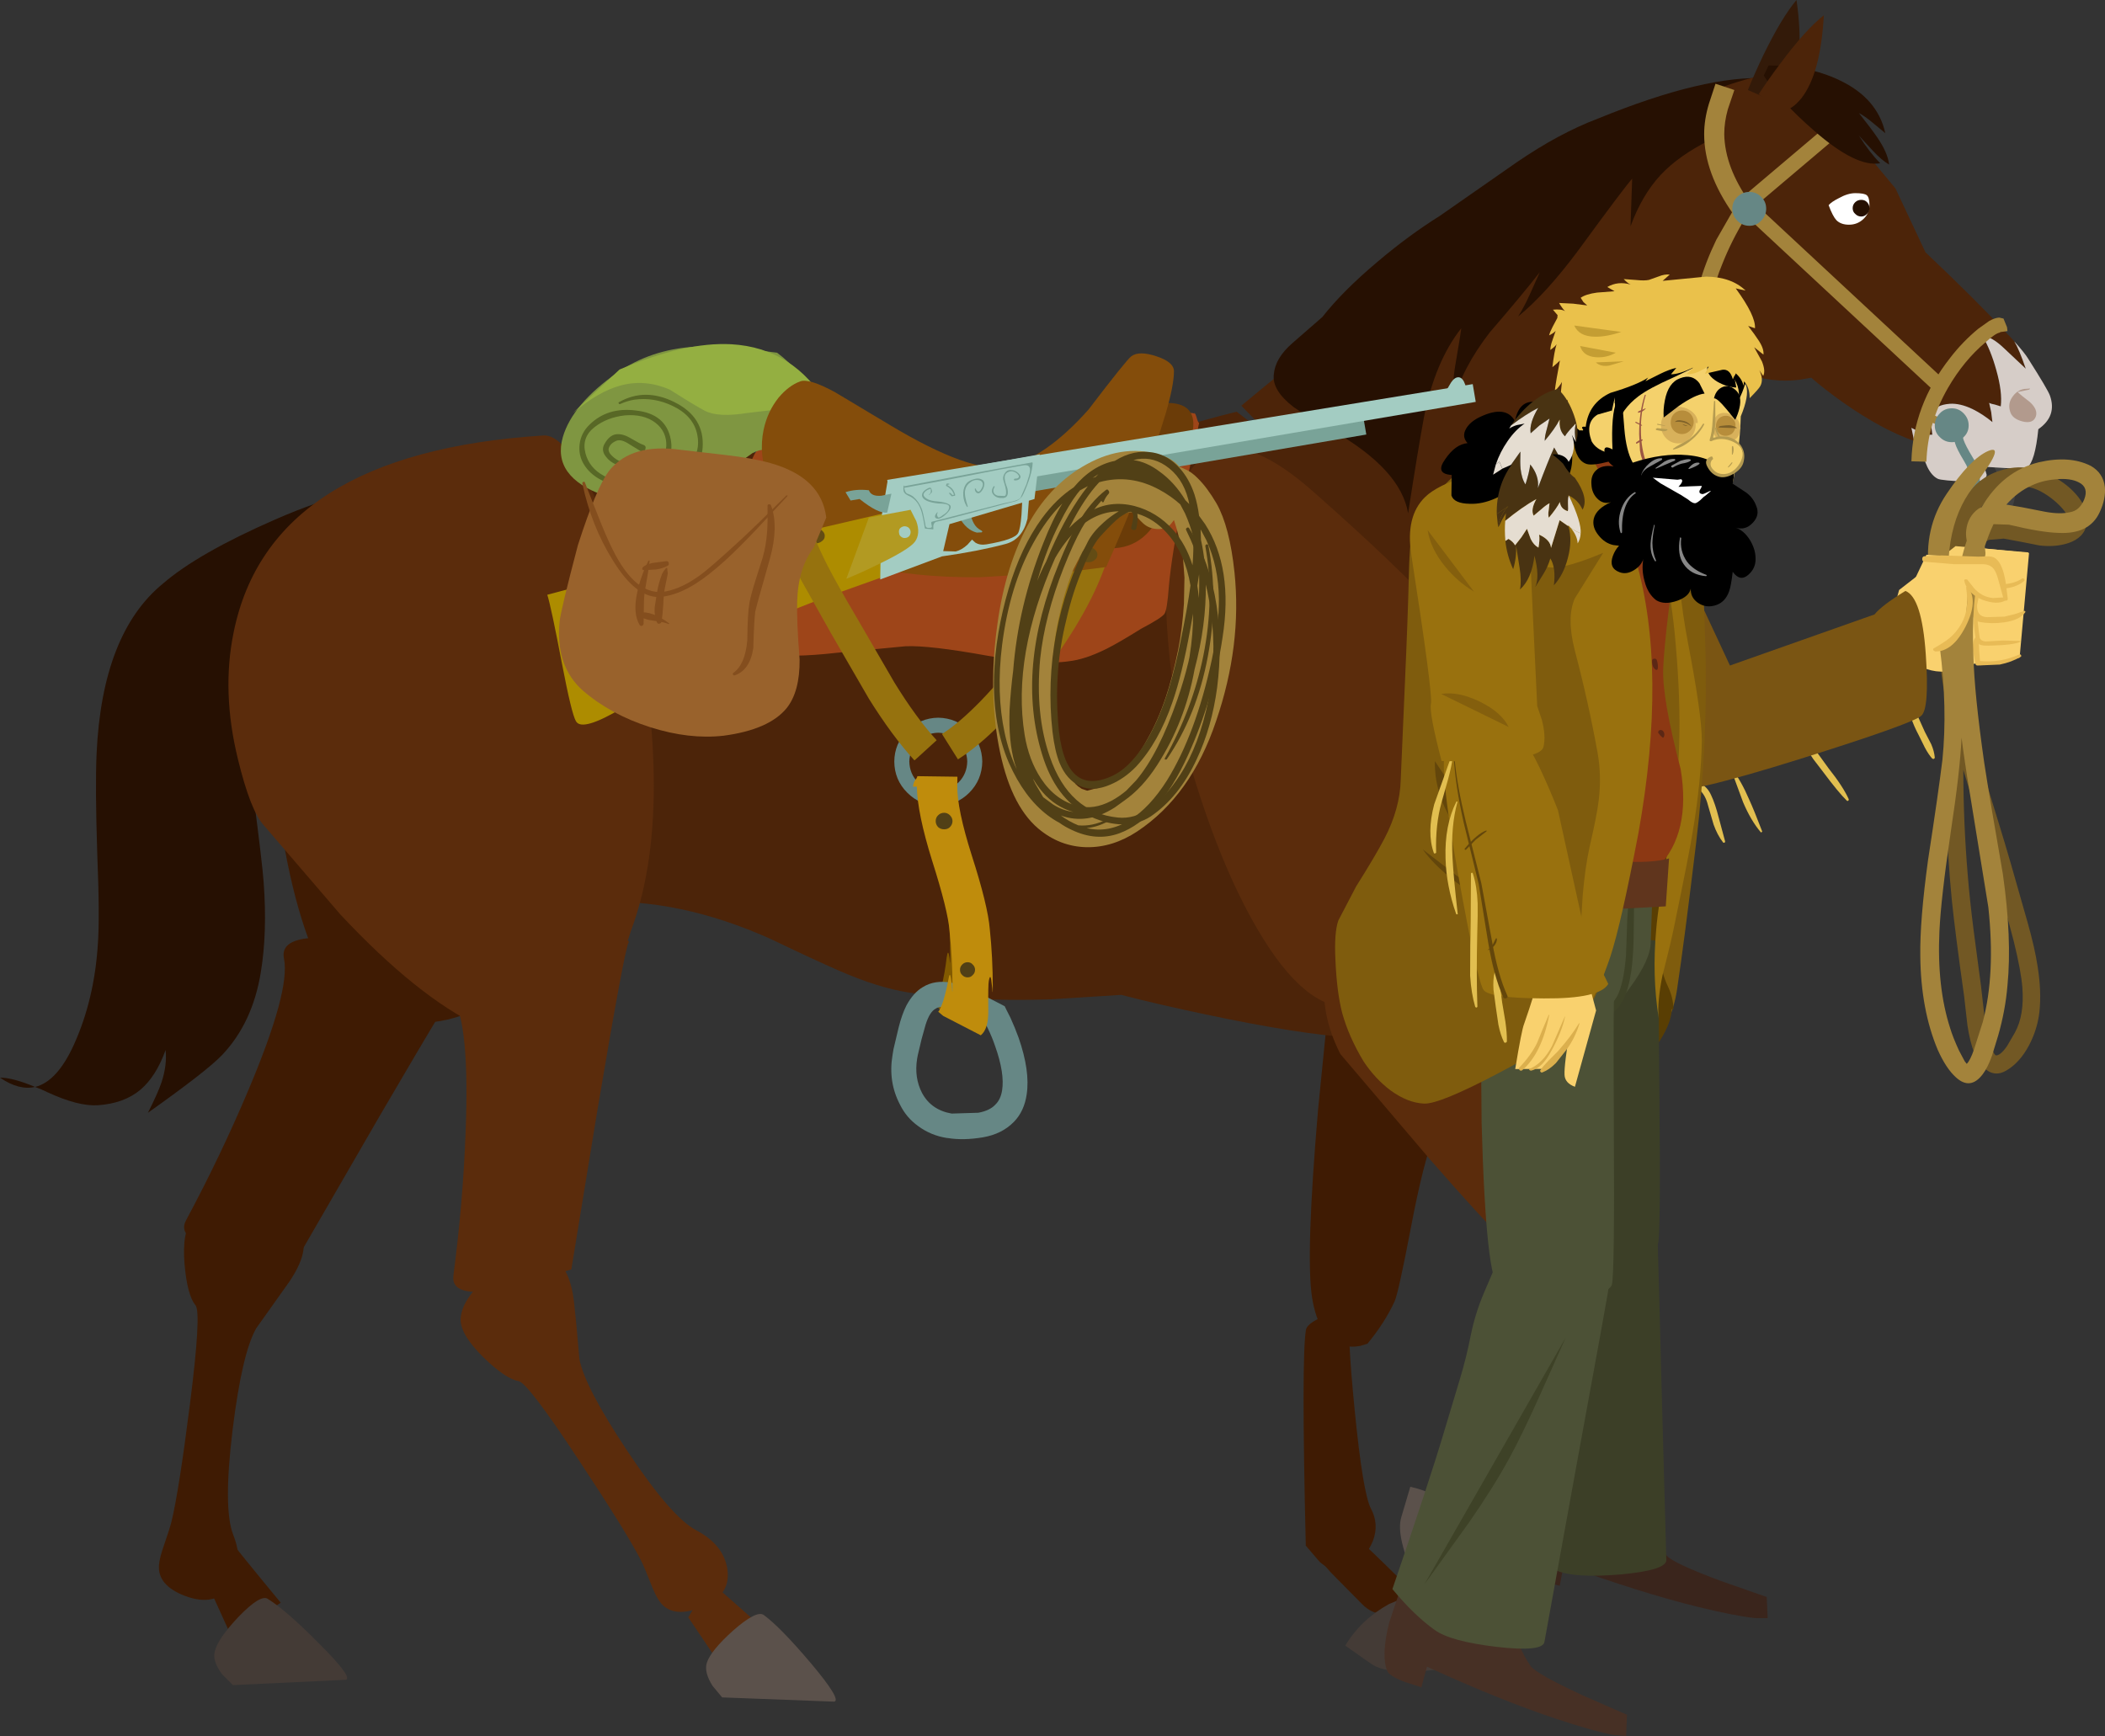 <?xml version="1.0" encoding="UTF-8" standalone="no"?>
<svg xmlns:xlink="http://www.w3.org/1999/xlink" height="635.45px" width="770.4px" xmlns="http://www.w3.org/2000/svg">
  <rect width="100%" height="100%" fill="#333333" stroke="none"/>
  <g transform="matrix(1.0, 0.0, 0.0, 1.0, 688.9, 162.5)">
    <path d="M-604.9 400.95 L-614.9 413.0 -604.45 435.95 -586.15 424.15 Q-603.8 402.75 -604.9 400.95" fill="#3f1b03" fill-rule="evenodd" stroke="none"/>
    <path d="M-590.95 422.7 Q-593.65 421.05 -601.65 429.35 -609.3 437.45 -610.3 442.05 -611.2 445.6 -607.55 450.4 L-603.65 454.3 -562.35 452.35 Q-559.55 451.65 -572.2 439.0 -584.35 426.75 -590.95 422.7" fill="#443b36" fill-rule="evenodd" stroke="none"/>
    <path d="M-140.45 181.0 Q-166.2 153.05 -186.4 170.15 -196.55 178.75 -201.45 192.9 L-206.5 243.6 Q-211.1 297.3 -208.7 312.45 -206.25 327.7 -197.15 330.05 -194.3 330.75 -191.1 330.15 L-188.45 329.35 Q-182.1 321.7 -178.5 313.85 -177.1 310.75 -172.55 286.95 -167.9 262.35 -163.65 252.05 -154.2 230.85 -149.35 218.2 -140.7 195.5 -140.45 181.0" fill="#3f1b03" fill-rule="evenodd" stroke="none"/>
    <path d="M-237.6 27.8 Q-242.55 45.5 -242.3 71.95 -242.1 95.55 -238.15 114.5 -230.0 153.75 -217.25 179.35 -202.3 209.4 -185.7 209.55 -167.35 209.75 -145.4 189.05 -122.7 167.65 -113.45 139.95 -105.55 116.2 -142.05 69.1 -155.9 51.3 -184.95 21.7 -205.9 0.25 -219.85 3.85 -231.7 7.05 -237.6 27.8" fill="#3f1b03" fill-rule="evenodd" stroke="none"/>
    <path d="M-210.95 324.3 Q-212.65 334.35 -211.0 403.25 L-205.9 409.2 Q-199.75 414.5 -194.85 411.3 -188.7 407.3 -186.45 401.55 -184.1 395.45 -187.15 389.7 -190.1 384.1 -193.1 353.7 -196.0 324.2 -194.75 319.5 -193.75 315.55 -202.05 318.45 -210.4 321.35 -210.95 324.3" fill="#3f1b03" fill-rule="evenodd" stroke="none"/>
    <path d="M-559.3 27.0 Q-575.45 42.2 -584.75 65.65 -592.05 84.2 -591.15 91.3 L-589.85 106.25 Q-588.75 121.4 -586.95 133.95 -581.35 174.6 -569.05 196.55 -562.35 209.05 -543.25 211.45 -521.75 214.35 -503.6 200.05 -482.8 185.95 -464.05 158.5 -447.85 134.7 -436.05 105.7 -425.2 79.2 -422.05 58.5 -419.1 37.75 -425.3 33.65 -510.4 -18.8 -559.3 27.0" fill="#3f1b03" fill-rule="evenodd" stroke="none"/>
    <path d="M-598.1 236.75 Q-608.1 260.45 -620.8 284.15 -625.2 292.25 -602.85 295.65 L-579.65 297.35 -549.9 245.9 Q-519.75 194.25 -517.75 192.8 -516.05 191.7 -526.9 188.35 -538.0 184.9 -551.2 182.75 -587.5 176.65 -584.95 188.45 -582.6 200.15 -598.1 236.75" fill="#3f1b03" fill-rule="evenodd" stroke="none"/>
    <path d="M-578.35 290.15 Q-582.4 279.9 -598.35 279.15 -612.65 278.45 -618.25 283.9 -622.4 287.95 -621.35 300.3 -620.35 311.65 -617.35 315.25 -615.1 317.95 -619.45 351.95 -623.4 383.15 -626.15 394.5 -626.7 396.75 -628.8 402.85 -630.5 407.65 -630.7 410.2 -631.4 417.75 -621.2 421.65 -609.8 425.9 -604.35 417.7 -599.35 409.9 -603.55 399.25 -607.3 389.7 -603.75 360.7 -600.3 332.7 -595.1 323.65 L-582.8 306.35 Q-576.0 296.05 -578.35 290.15" fill="#3f1b03" fill-rule="evenodd" stroke="none"/>
    <path d="M-583.35 49.25 Q-589.6 66.4 -580.65 88.25 -572.5 108.35 -553.85 127.4 -535.5 146.1 -513.75 157.05 -490.7 168.7 -471.35 167.7 -440.55 166.1 -407.05 181.1 -390.0 189.25 -381.7 192.85 -367.6 199.0 -356.55 200.75 -334.8 204.2 -304.5 203.3 L-278.55 201.65 Q-265.05 205.15 -247.7 208.8 -213.0 216.15 -194.05 217.25 -157.55 211.5 -137.95 179.45 -131.55 168.9 -127.05 155.55 L-122.45 140.15 Q-120.15 133.25 -123.85 101.6 L-127.95 71.3 -236.3 -11.8 Q-257.4 -6.75 -327.2 15.3 L-389.7 6.1 Q-456.1 -2.6 -475.0 -0.35 L-502.25 2.25 Q-520.9 4.25 -534.05 7.95 -572.25 18.75 -583.35 49.25" fill="#4c2409" fill-rule="evenodd" stroke="none"/>
    <path d="M-164.4 171.5 Q-202.5 170.5 -204.25 196.8 -205.15 209.95 -198.35 223.3 L-165.4 262.05 Q-130.0 302.55 -117.4 311.25 -104.75 320.1 -96.75 315.25 -94.25 313.65 -92.45 311.0 L-91.2 308.5 Q-92.25 298.7 -95.35 290.7 -96.55 287.55 -110.6 267.75 -125.05 247.4 -129.5 237.3 -138.15 215.85 -143.9 203.65 -154.15 181.75 -164.4 171.5" fill="#5b2c0c" fill-rule="evenodd" stroke="none"/>
    <path d="M-260.0 27.7 Q-263.6 45.75 -261.4 72.25 -259.45 95.95 -254.1 114.6 -243.0 153.35 -228.4 178.1 -211.25 207.2 -194.7 206.05 -176.35 204.9 -156.05 182.45 -135.1 159.35 -127.95 130.85 -121.85 106.45 -161.7 61.95 -176.9 45.15 -208.05 17.65 -230.5 -2.3 -244.1 2.35 -255.65 6.4 -260.0 27.7" fill="#5b2c0c" fill-rule="evenodd" stroke="none"/>
    <path d="M-107.25 303.15 Q-114.8 309.95 -156.15 364.9 L-155.85 372.75 Q-154.3 380.65 -148.45 381.2 -141.2 381.9 -135.85 378.8 -130.25 375.4 -129.05 369.05 -127.95 362.85 -111.55 337.2 -95.5 312.3 -91.65 309.45 -88.35 306.9 -96.7 304.05 -105.0 301.15 -107.25 303.15" fill="#5b2c0c" fill-rule="evenodd" stroke="none"/>
    <path d="M-629.25 51.1 Q-651.55 69.35 -653.55 113.4 -654.1 125.55 -653.3 150.15 -652.35 173.4 -653.1 183.3 -654.4 203.3 -661.75 219.65 -667.9 233.35 -676.05 235.35 -684.15 231.95 -688.9 231.95 -681.95 236.7 -676.05 235.35 -673.85 236.15 -671.4 237.35 -660.25 242.5 -653.1 242.05 -643.55 241.4 -637.6 236.45 -631.8 231.6 -628.3 221.85 -627.7 227.35 -629.8 233.7 -631.05 237.45 -634.75 244.8 -613.1 229.45 -607.55 223.6 -596.45 211.85 -593.45 193.4 -591.05 179.0 -592.4 160.45 -592.95 153.1 -596.2 128.2 -600.4 94.4 -594.65 71.75 -586.8 41.55 -561.3 29.05 L-561.3 32.7 -543.85 18.05 Q-556.25 13.7 -588.3 27.7 -616.4 40.0 -629.25 51.1" fill="#261002" fill-rule="evenodd" stroke="none"/>
    <path d="M-601.85 115.25 Q-597.2 134.45 -592.25 139.7 L-564.35 172.2 Q-536.15 202.35 -513.4 213.15 -500.75 219.25 -483.6 210.25 -464.55 200.2 -457.95 178.1 -449.1 154.45 -449.65 121.2 -450.1 92.3 -457.3 61.8 -463.8 33.95 -473.25 15.25 -482.8 -3.6 -490.05 -3.1 -590.15 3.3 -603.4 69.0 -607.85 90.7 -601.85 115.25" fill="#5b2c0c" fill-rule="evenodd" stroke="none"/>
    <path d="M-493.75 184.9 Q-529.85 192.05 -523.3 202.2 -516.9 212.3 -518.5 252.0 -519.45 277.65 -522.95 304.3 -524.2 313.5 -502.15 308.75 L-479.8 302.15 -470.2 243.5 Q-460.25 184.55 -458.85 182.5 -457.7 180.9 -469.05 181.5 -480.65 182.3 -493.75 184.9" fill="#5b2c0c" fill-rule="evenodd" stroke="none"/>
    <path d="M-486.0 298.6 Q-495.75 293.5 -508.35 303.25 -519.6 312.05 -520.3 319.9 -520.8 325.6 -512.0 334.3 -503.8 342.25 -499.15 343.0 -495.7 343.6 -476.9 372.2 -459.55 398.4 -454.25 408.75 -453.2 410.8 -450.85 416.8 -449.0 421.6 -447.5 423.65 -443.1 429.85 -432.8 426.05 -421.4 421.9 -422.65 412.15 -423.9 403.0 -434.05 397.65 -443.15 392.9 -459.3 368.6 -474.95 345.1 -476.85 334.9 -478.05 320.65 -478.85 313.75 -480.4 301.6 -486.0 298.6" fill="#5b2c0c" fill-rule="evenodd" stroke="none"/>
    <path d="M-97.0 16.15 Q-90.85 -2.9 -77.95 -20.55 -66.05 -36.9 -60.65 -36.7 L-60.3 -77.7 Q-59.55 -120.65 -57.75 -131.25 -86.3 -126.5 -163.35 -69.75 -201.8 -41.4 -234.6 -14.0 L-130.45 93.05 Q-124.35 80.65 -117.0 64.85 -102.45 33.25 -97.0 16.15" fill="#4c2409" fill-rule="evenodd" stroke="none"/>
    <path d="M-215.85 -36.95 Q-222.2 -31.45 -222.7 -25.5 -223.45 -19.65 -215.45 -13.5 -213.1 -11.75 -201.35 -5.0 -176.2 9.3 -173.55 25.4 -169.95 2.1 -167.8 -9.5 -163.8 -30.05 -154.1 -42.35 -154.3 -40.35 -156.25 -29.0 -157.55 -21.35 -156.95 -15.35 -153.9 -27.55 -143.7 -40.8 -131.2 -55.3 -125.35 -62.9 L-129.0 -54.75 Q-131.15 -50.0 -133.3 -46.65 -123.1 -54.95 -111.2 -70.95 -94.85 -93.35 -91.55 -97.1 L-92.15 -79.65 Q-88.0 -91.05 -81.15 -98.45 -74.4 -105.65 -63.05 -111.25 -54.6 -115.25 -48.4 -121.85 -42.5 -128.05 -41.8 -133.85 -64.75 -135.2 -104.05 -119.1 -118.25 -113.75 -133.8 -103.1 L-161.85 -83.55 Q-173.5 -76.25 -184.85 -66.6 -197.45 -56.0 -204.95 -46.45 L-215.85 -36.95 M-41.8 -133.85 L-41.55 -133.85 -41.65 -135.45 -41.8 -133.85" fill="#261002" fill-rule="evenodd" stroke="none"/>
    <path d="M32.05 -1.3 Q32.05 1.3 33.9 3.05 35.7 4.85 38.3 4.85 40.85 4.85 42.6 3.05 44.45 1.3 44.45 -1.3 44.45 -3.85 42.6 -5.7 40.85 -7.55 38.3 -7.55 35.65 -7.55 33.9 -5.7 32.05 -3.85 32.05 -1.3 Z" fill="none" stroke="#414141" stroke-linecap="butt" stroke-linejoin="miter-clip" stroke-miterlimit="4.0" stroke-width="1.0"/>
    <path d="M42.8 0.45 L42.7 0.35 Q42.35 -0.55 41.5 -0.2 38.1 0.9 39.5 5.35 40.15 7.35 42.7 11.65 44.7 14.85 45.0 17.8 45.45 21.6 42.95 23.85 41.7 25.05 38.65 26.65 35.65 28.2 34.45 29.3 33.7 29.95 34.05 30.85 34.45 31.85 35.45 31.75 40.7 31.4 44.7 27.2 48.75 22.85 48.55 17.7 48.5 15.35 47.3 12.75 L44.7 8.35 Q42.6 4.7 42.35 3.1 42.25 2.65 42.6 1.85 42.95 1.0 42.8 0.45" fill="#414141" fill-rule="evenodd" stroke="none"/>
    <path d="M4.8 -93.55 L-6.25 -106.85 Q-11.4 -113.2 -17.45 -119.8 -29.45 -133.1 -33.8 -134.85 -38.1 -136.6 -49.95 -133.4 -55.8 -131.75 -60.85 -129.8 L-65.0 -39.4 Q-57.0 -25.6 -40.65 -23.5 -35.5 -22.85 -30.3 -23.5 L-26.0 -24.25 Q-21.3 -20.1 -14.3 -15.15 -0.2 -5.25 11.65 -1.1 L10.65 -5.9 Q13.3 -4.5 14.35 -4.05 16.45 -3.2 18.3 -3.4 17.45 -9.1 18.2 -11.1 19.3 -14.3 24.7 -14.7 28.45 -14.95 33.05 -12.75 36.8 -10.9 40.3 -8.0 L39.85 -11.65 39.1 -15.05 Q39.65 -14.7 41.25 -14.4 L43.35 -13.75 Q44.0 -19.0 41.7 -27.1 39.65 -34.5 36.65 -39.5 39.95 -39.5 44.9 -34.7 L52.5 -27.55 Q50.05 -34.7 48.3 -37.55 L46.2 -39.85 45.8 -40.1 45.75 -40.3 Q34.45 -52.5 15.8 -70.15 L4.8 -93.55" fill="#4c2409" fill-rule="evenodd" stroke="none"/>
    <path d="M44.9 -34.7 Q39.95 -39.5 36.65 -39.5 39.65 -34.5 41.7 -27.1 44.0 -19.0 43.35 -13.75 L41.25 -14.4 Q39.65 -14.7 39.1 -15.05 L39.85 -11.65 40.3 -8.0 Q36.8 -10.9 33.05 -12.75 28.45 -14.95 24.7 -14.7 19.3 -14.3 18.2 -11.1 17.45 -9.1 18.3 -3.4 16.45 -3.2 14.35 -4.05 13.3 -4.5 10.65 -5.9 L11.65 -1.1 13.95 -0.35 Q15.8 10.55 20.3 12.75 21.6 13.4 31.85 13.85 37.9 14.15 38.2 11.3 L37.35 8.35 44.7 8.8 Q51.95 9.25 53.0 8.65 55.9 6.5 57.1 -5.4 64.0 -10.2 61.35 -17.7 60.6 -19.85 53.45 -31.1 52.25 -33.15 48.3 -37.55 50.05 -34.7 52.5 -27.55 L44.9 -34.7" fill="#d6cdc8" fill-rule="evenodd" stroke="none"/>
    <path d="M-19.65 -87.4 Q-18.15 -83.35 -16.8 -81.9 -15.15 -80.25 -12.2 -80.25 -9.1 -80.25 -6.9 -82.35 -4.7 -84.45 -4.7 -87.4 -4.7 -90.25 -5.7 -91.05 -6.6 -91.8 -9.9 -91.8 -12.65 -91.8 -15.95 -89.95 -18.65 -88.6 -19.65 -87.4" fill="#ffffff" fill-rule="evenodd" stroke="none"/>
    <path d="M-10.85 -86.3 Q-10.85 -85.0 -9.9 -84.2 -9.0 -83.25 -7.7 -83.25 -6.5 -83.25 -5.6 -84.2 -4.7 -85.0 -4.7 -86.3 -4.7 -87.6 -5.6 -88.5 -6.4 -89.35 -7.7 -89.35 -9.0 -89.35 -9.9 -88.5 -10.85 -87.6 -10.85 -86.3" fill="#261002" fill-rule="evenodd" stroke="none"/>
    <path d="M56.2 -10.1 Q57.0 -12.6 54.0 -15.35 50.4 -18.1 49.5 -19.0 L53.8 -19.9 54.1 -20.3 52.9 -20.2 Q49.85 -20.2 47.85 -17.55 45.8 -14.95 46.75 -11.95 47.45 -9.25 51.25 -8.25 55.2 -7.25 56.2 -10.1" fill="#b29a8d" fill-rule="evenodd" stroke="none"/>
    <path d="M-39.45 -125.3 Q-36.25 -126.05 -33.6 -131.1 -28.35 -141.1 -31.4 -162.5 -36.8 -156.15 -43.6 -142.2 -46.9 -135.25 -49.2 -129.55 L-39.45 -125.3" fill="#331a09" fill-rule="evenodd" stroke="none"/>
    <path d="M-65.2 -113.4 Q-65.2 -99.15 -54.45 -84.0 L-48.4 -88.3 Q-57.65 -101.25 -57.85 -113.4 -57.85 -117.8 -56.55 -122.45 L-54.15 -129.55 -61.05 -131.85 -63.5 -124.4 Q-65.2 -118.7 -65.2 -113.4" fill="#a3833b" fill-rule="evenodd" stroke="none"/>
    <path d="M-61.5 -34.45 Q-63.45 -38.85 -63.45 -44.7 -63.5 -53.8 -58.55 -65.9 -55.25 -74.25 -50.4 -82.25 L-48.2 -85.65 -12.65 -115.75 -16.25 -119.9 -52.3 -89.4 -52.5 -89.15 -60.75 -74.75 Q-68.85 -57.95 -68.95 -44.7 -68.95 -37.75 -66.55 -32.3 L-61.5 -34.45" fill="#a3833b" fill-rule="evenodd" stroke="none"/>
    <path d="M-52.15 -85.55 L18.3 -20.0 22.05 -24.05 -48.4 -89.6 -52.15 -85.55" fill="#a3833b" fill-rule="evenodd" stroke="none"/>
    <path d="M35.1 -42.15 Q29.4 -37.45 24.9 -31.6 11.2 -14.25 10.65 6.35 L16.15 6.5 Q16.55 -7.55 24.05 -20.55 29.85 -30.55 37.75 -37.2 41.4 -40.5 42.95 -40.75 L43.05 -40.75 43.15 -40.95 45.8 -41.3 45.65 -42.7 44.35 -45.9 42.8 -46.25 Q41.25 -46.2 39.1 -45.0 L35.1 -42.15" fill="#a3833b" fill-rule="evenodd" stroke="none"/>
    <path d="M22.6 -6.9 Q23.25 -7.05 23.35 -7.8 23.4 -8.55 22.8 -8.9 L19.85 -10.1 17.65 -11.1 Q16.6 -11.55 15.9 -10.65 15.05 -9.75 16.0 -9.0 17.0 -8.15 19.1 -7.45 21.5 -6.6 22.6 -6.9" fill="#a3833b" fill-rule="evenodd" stroke="none"/>
    <path d="M19.2 -6.8 Q19.2 -4.2 21.05 -2.5 22.85 -0.65 25.45 -0.65 28.0 -0.65 29.75 -2.5 31.6 -4.2 31.6 -6.8 31.6 -9.35 29.75 -11.2 28.0 -13.05 25.45 -13.05 22.8 -13.05 21.05 -11.2 19.2 -9.35 19.2 -6.8" fill="#668785" fill-rule="evenodd" stroke="none"/>
    <path d="M-54.9 -86.1 Q-54.9 -83.55 -53.05 -81.7 -51.2 -79.85 -48.65 -79.85 -46.1 -79.85 -44.35 -81.7 -42.5 -83.55 -42.5 -86.1 -42.5 -88.7 -44.35 -90.45 -46.1 -92.25 -48.65 -92.25 -51.2 -92.25 -53.05 -90.45 -54.9 -88.7 -54.9 -86.1" fill="#668785" fill-rule="evenodd" stroke="none"/>
    <path d="M29.95 -5.05 L29.85 -5.15 Q29.5 -6.05 28.65 -5.7 25.25 -4.6 26.65 -0.2 27.25 1.85 29.85 6.15 31.85 9.35 32.15 12.3 32.6 16.05 30.1 18.35 28.85 19.55 25.8 21.1 22.8 22.7 21.6 23.8 20.85 24.4 21.2 25.35 21.6 26.35 22.6 26.25 27.8 25.9 31.85 21.65 35.9 17.35 35.7 12.2 35.65 9.8 34.45 7.25 L31.85 2.85 Q29.75 -0.85 29.5 -2.4 29.4 -2.85 29.75 -3.65 30.1 -4.5 29.95 -5.05" fill="#668785" fill-rule="evenodd" stroke="none"/>
    <path d="M-41.6 -138.55 L-43.4 -134.85 Q-37.55 -125.6 -24.95 -114.65 -9.55 -101.15 -0.75 -102.75 -4.7 -106.7 -8.55 -112.85 L-3.4 -107.25 Q-0.35 -103.95 2.5 -102.25 1.95 -106.7 -1.85 -112.2 -3.95 -115.3 -8.55 -121.1 -6.4 -120.0 -3.55 -117.6 L1.1 -113.75 Q-1.75 -126.6 -15.8 -133.2 -27.1 -138.55 -41.6 -138.55" fill="#261002" fill-rule="evenodd" stroke="none"/>
    <path d="M-36.55 -122.0 Q-33.25 -122.1 -29.65 -126.5 -22.6 -135.4 -21.4 -156.9 -28.0 -151.75 -37.25 -139.35 -41.95 -133.1 -45.25 -128.0 L-36.55 -122.0" fill="#4c2409" fill-rule="evenodd" stroke="none"/>
    <path d="M-384.1 5.2 Q-402.2 -4.9 -409.25 -0.35 -415.8 3.9 -417.15 24.45 -419.0 44.65 -419.0 55.7 L-418.0 70.35 Q-416.5 74.95 -408.0 76.8 -399.55 78.35 -382.75 76.45 L-357.5 74.05 Q-348.75 73.65 -327.3 77.55 -307.65 81.0 -297.8 79.55 -291.75 78.9 -283.85 74.95 -279.45 72.75 -271.2 67.6 -263.85 63.75 -262.75 62.2 -261.75 61.0 -261.1 52.0 -260.0 40.0 -256.3 22.15 L-250.05 -7.65 Q-250.55 -8.05 -251.0 -9.85 -251.45 -11.35 -251.9 -11.35 L-251.7 -11.0 Q-253.55 -12.35 -259.7 -8.2 L-271.2 0.6 Q-298.55 19.8 -326.65 20.8 -354.35 21.8 -384.1 5.2" fill="#9e4519" fill-rule="evenodd" stroke="none"/>
    <path d="M-257.3 9.2 Q-253.45 0.8 -252.55 -3.7 -250.05 -15.55 -262.9 -15.0 L-310.65 33.65 -294.5 36.75 Q-285.8 38.5 -280.85 38.15 -267.4 37.2 -262.0 19.85 L-257.3 9.2" fill="#6b3c08" fill-rule="evenodd" stroke="none"/>
    <path d="M-434.7 -35.6 Q-450.85 -34.55 -463.05 -26.05 -479.4 -14.55 -482.9 -2.55 -487.1 12.05 -467.65 18.95 -450.95 25.45 -438.2 19.8 -433.4 17.65 -426.45 12.6 L-413.5 3.35 Q-409.35 1.05 -399.25 1.5 -390.1 1.95 -387.8 -0.35 -381.8 -5.75 -386.05 -13.8 -388.5 -18.4 -396.05 -26.05 L-402.3 -31.65 -404.5 -33.4 Q-425.25 -36.15 -434.7 -35.6" fill="#7f9641" fill-rule="evenodd" stroke="none"/>
    <path d="M-433.7 -3.35 Q-432.5 2.7 -436.25 7.2 -439.65 11.05 -446.0 12.8 -451.7 14.35 -457.2 14.25 -463.45 14.1 -468.0 11.6 -473.25 8.75 -474.65 3.35 -476.1 -2.45 -471.25 -6.2 -466.75 -9.7 -460.3 -10.45 -453.35 -11.05 -449.0 -7.75 -444.8 -4.45 -445.05 0.85 -445.45 6.55 -450.85 7.55 -454.55 8.3 -458.55 7.5 -462.95 6.55 -465.25 4.0 -466.65 2.5 -465.9 1.05 -465.25 -0.35 -463.35 -1.15 -461.6 -1.9 -458.65 0.05 L-454.15 2.8 Q-452.95 3.15 -452.7 1.9 -452.3 0.7 -453.5 0.3 -454.45 0.05 -458.2 -2.15 -460.95 -3.8 -463.35 -3.55 -465.9 -3.25 -467.75 0.15 -468.95 2.45 -467.1 4.7 -465.75 6.55 -463.15 7.65 -456.1 10.85 -449.5 8.85 -441.95 6.65 -443.4 -1.6 -445.15 -11.05 -456.2 -12.25 -466.55 -13.55 -473.15 -7.05 -476.2 -4.1 -476.75 -0.05 -477.3 4.15 -475.1 7.65 -470.95 14.2 -460.3 15.75 -451.3 17.05 -442.7 13.8 -432.3 9.85 -431.75 1.4 -430.95 -9.8 -442.05 -15.3 -452.85 -20.7 -462.35 -15.3 -462.7 -15.1 -462.4 -14.75 -462.25 -14.45 -461.85 -14.65 -459.4 -15.75 -456.8 -16.2 -449.5 -17.2 -442.7 -13.9 -435.05 -10.25 -433.7 -3.35" fill="#586826" fill-rule="evenodd" stroke="none"/>
    <path d="M-421.3 -36.5 Q-438.3 -37.4 -462.15 -27.25 L-479.2 -11.35 Q-469.95 -19.15 -461.95 -21.35 -452.95 -23.85 -443.8 -19.9 -434.15 -13.8 -430.95 -12.15 -426.05 -9.6 -415.3 -11.35 L-400.25 -13.1 -385.95 -14.1 Q-398.35 -35.2 -421.3 -36.5" fill="#94af41" fill-rule="evenodd" stroke="none"/>
    <path d="M-356.85 105.0 Q-361.55 109.65 -361.6 116.25 -361.55 122.95 -356.85 127.65 -352.15 132.35 -345.55 132.35 -338.85 132.35 -334.15 127.65 -329.5 122.95 -329.4 116.25 -329.5 109.65 -334.15 105.0 -338.85 100.3 -345.55 100.2 -352.15 100.3 -356.85 105.0 M-353.0 108.85 Q-349.85 105.8 -345.55 105.7 -341.15 105.8 -338.0 108.85 -335.0 111.95 -334.9 116.25 -335.0 120.7 -338.0 123.8 -341.15 126.85 -345.55 126.85 -349.85 126.85 -353.0 123.8 -356.0 120.7 -356.1 116.25 -356.0 111.95 -353.0 108.85" fill="#668785" fill-rule="evenodd" stroke="none"/>
    <path d="M-329.95 94.05 Q-338.0 102.3 -344.15 106.15 L-338.3 115.45 Q-323.15 105.8 -305.6 82.2 -287.45 57.5 -282.65 38.7 L-293.3 36.05 Q-295.25 44.1 -301.1 54.95 -306.7 65.25 -314.45 75.6 -321.85 85.7 -329.95 94.05" fill="#96720e" fill-rule="evenodd" stroke="none"/>
    <path d="M-409.45 -5.1 Q-413.05 12.45 -396.05 31.25 -380.0 49.05 -330.4 48.8 L-297.9 46.85 -284.05 45.05 Q-277.9 31.25 -271.65 15.45 -259.25 -16.2 -259.25 -26.6 -259.25 -30.0 -265.7 -32.1 -272.0 -34.2 -274.85 -32.1 -276.7 -30.7 -290.55 -12.55 -306.6 5.45 -320.75 8.3 -333.6 10.85 -363.25 -6.95 L-383.3 -18.95 Q-392.75 -24.1 -396.05 -22.9 -400.25 -21.35 -403.95 -16.95 -408.05 -11.8 -409.45 -5.1" fill="#844d0b" fill-rule="evenodd" stroke="none"/>
    <path d="M-333.8 25.1 L-337.85 26.75 Q-335.35 31.45 -331.4 32.45 L-329.6 32.35 Q-329.0 32.0 -330.15 31.45 -332.95 29.95 -333.8 25.1" fill="#79a398" fill-rule="evenodd" stroke="none"/>
    <path d="M-362.65 18.2 L-361.35 26.0 -188.85 -3.45 -189.95 -9.85 -362.65 18.2" fill="#79a398" fill-rule="evenodd" stroke="none"/>
    <path d="M-363.1 47.7 L-364.2 25.1 -412.5 36.3 Q-465.45 48.9 -488.6 55.2 -487.2 59.6 -483.25 80.3 -479.7 98.85 -478.1 101.5 -475.9 105.45 -461.05 96.6 L-431.55 77.05 Q-418.1 68.15 -389.25 57.05 L-363.1 47.7" fill="#ad8c00" fill-rule="evenodd" stroke="none"/>
    <path d="M-308.35 3.8 L-364.1 13.8 -366.4 27.5 -366.75 49.6 -344.15 41.15 -341.4 29.35 -310.3 20.15 -308.35 3.8" fill="#a3ccc2" fill-rule="evenodd" stroke="none"/>
    <path d="M-364.2 13.15 L-362.9 20.95 -148.8 -15.4 -149.9 -21.9 -364.2 13.15" fill="#a3ccc2" fill-rule="evenodd" stroke="none"/>
    <path d="M-362.65 18.2 L-366.3 18.95 Q-370.05 19.3 -370.9 16.95 -375.65 16.4 -379.45 17.65 L-377.6 20.7 -374.3 20.15 Q-367.4 25.65 -364.2 25.1 L-362.65 18.2" fill="#79a398" fill-rule="evenodd" stroke="none"/>
    <path d="M-346.2 39.15 L-344.15 41.15 Q-330.75 39.25 -320.85 36.6 -314.7 34.95 -312.85 27.4 L-312.3 20.15 -314.8 21.25 -315.05 25.95 Q-315.45 31.0 -316.25 32.55 -317.45 35.0 -327.85 36.75 -330.3 37.15 -331.95 36.1 L-333.15 35.0 -334.8 36.85 Q-336.9 38.8 -339.1 39.35 L-346.2 39.15" fill="#a3ccc2" fill-rule="evenodd" stroke="none"/>
    <path d="M-159.55 -19.6 L-152.1 -19.25 Q-152.2 -20.45 -152.65 -21.7 -153.5 -24.2 -154.95 -24.4 -156.45 -24.55 -157.8 -22.55 L-159.55 -19.6" fill="#a3ccc2" fill-rule="evenodd" stroke="none"/>
    <path d="M-354.1 35.85 Q-351.9 32.9 -353.55 28.25 L-355.65 24.1 -370.9 26.95 -379.15 49.35 Q-373.75 47.15 -367.95 44.3 -356.3 38.7 -354.1 35.85" fill="#b29a22" fill-rule="evenodd" stroke="none"/>
    <path d="M-355.65 31.9 Q-355.85 31.0 -356.55 30.5 -357.3 30.05 -358.15 30.15 -359.05 30.35 -359.6 31.0 -360.05 31.7 -359.85 32.65 -359.8 33.45 -359.05 34.0 -358.3 34.55 -357.5 34.4 -356.55 34.3 -356.0 33.55 -355.55 32.8 -355.65 31.9" fill="#a3ccc2" fill-rule="evenodd" stroke="none"/>
    <path d="M-340.4 12.8 L-323.15 9.4 -314.5 7.85 Q-311.65 7.3 -311.95 10.05 -312.05 11.15 -313.25 14.75 L-315.35 19.6 Q-315.7 20.4 -318.4 21.05 L-321.85 21.8 -347.95 28.5 -348.1 28.85 -347.85 30.25 Q-347.95 30.8 -348.85 30.7 -350.25 30.9 -350.25 29.35 -351.15 24.65 -351.6 23.65 -352.7 20.95 -354.65 19.3 -355.55 18.6 -356.85 18.2 -357.75 17.75 -357.95 16.0 L-357.65 16.0 -340.4 12.8 M-310.95 7.0 Q-310.95 6.75 -311.2 6.75 L-334.55 11.05 -357.75 15.45 -357.95 15.55 -357.95 15.45 Q-358.2 14.9 -358.2 15.45 -358.4 16.85 -358.05 17.65 -357.6 18.4 -356.4 18.95 -353.25 20.25 -351.9 24.0 -351.25 25.65 -350.4 30.9 L-350.25 31.0 -347.5 31.25 Q-347.2 31.25 -347.3 31.0 -347.55 29.05 -346.3 28.5 L-343.05 27.75 -336.3 26.0 -320.95 21.9 -317.0 20.9 Q-315.15 20.15 -314.35 18.3 -311.2 11.45 -310.95 7.0" fill="#79a398" fill-rule="evenodd" stroke="none"/>
    <path d="M-348.4 16.4 Q-348.2 16.3 -348.2 17.2 L-348.3 17.95 -348.95 18.6 -348.85 18.7 -347.95 17.85 Q-347.65 17.4 -347.95 16.65 -348.1 16.1 -348.2 16.1 L-348.75 16.0 Q-351.5 17.2 -351.45 18.85 -351.25 21.15 -345.45 21.8 -341.35 21.8 -341.5 23.1 -341.6 24.75 -343.9 26.1 -344.8 26.85 -345.45 26.95 -346.3 26.1 -345.75 25.2 -345.85 24.85 -345.9 25.0 -347.3 26.65 -346.3 27.2 -345.3 27.75 -343.7 26.55 -342.45 25.65 -341.6 24.55 -340.3 22.8 -341.6 22.1 -342.8 21.35 -345.65 21.05 -348.4 20.9 -349.7 20.05 -350.95 19.3 -350.9 18.4 -350.7 17.6 -349.5 16.85 L-348.4 16.4" fill="#79a398" fill-rule="evenodd" stroke="none"/>
    <path d="M-341.5 14.55 L-342.35 14.45 -342.7 15.1 -342.6 15.35 Q-340.6 16.45 -340.05 17.85 L-339.85 18.3 Q-339.75 18.6 -339.95 18.7 -340.3 18.85 -340.7 18.3 L-341.25 17.85 -341.5 17.85 -341.5 18.15 -340.6 19.15 -339.4 18.95 -339.3 18.7 Q-339.75 16.85 -340.95 15.9 L-342.25 15.0 -341.5 14.8 Q-341.35 14.8 -341.5 14.55" fill="#79a398" fill-rule="evenodd" stroke="none"/>
    <path d="M-333.7 14.0 Q-332.15 12.8 -330.3 13.35 -329.4 13.65 -329.2 14.55 -329.1 15.35 -329.65 16.3 -330.85 18.6 -331.8 16.4 -331.8 16.2 -331.95 16.3 L-332.15 16.45 Q-332.05 17.6 -331.3 17.95 -330.6 18.3 -329.85 17.5 -329.0 16.55 -328.75 15.45 -328.4 14.1 -329.1 13.35 -330.4 12.25 -332.5 12.9 -334.55 13.45 -335.45 14.8 -336.55 16.55 -336.35 18.95 -336.2 21.15 -335.0 23.0 -334.9 23.2 -334.7 22.9 -336.1 18.7 -335.65 16.85 -335.25 15.0 -333.7 14.0" fill="#79a398" fill-rule="evenodd" stroke="none"/>
    <path d="M-315.6 12.6 Q-315.05 11.8 -316.1 10.8 -317.1 9.75 -318.45 9.6 -319.95 9.3 -320.85 10.3 -321.95 11.6 -321.75 13.0 L-320.95 15.75 Q-320.3 18.6 -321.2 19.05 L-323.7 18.95 Q-325.0 18.6 -325.25 17.65 -325.55 16.85 -324.9 15.75 -324.8 15.55 -325.0 15.45 -325.1 15.35 -325.25 15.55 -326.55 17.4 -325.15 18.75 -324.0 19.95 -321.75 19.8 -319.5 19.6 -320.2 16.3 -321.05 14.1 -321.15 13.0 -321.5 10.95 -319.85 10.25 -318.2 9.5 -316.55 10.95 -315.7 11.8 -316.1 12.25 -316.35 12.7 -317.45 12.7 -317.8 12.7 -317.8 13.1 -317.8 13.35 -317.45 13.35 -316.15 13.35 -315.6 12.6" fill="#79a398" fill-rule="evenodd" stroke="none"/>
    <path d="M-465.9 66.8 Q-461.95 65.4 -457.0 62.65 L-454.15 61.1 -465.9 66.8" fill="#937e28" fill-rule="evenodd" stroke="none"/>
    <path d="M-428.35 47.85 L-406.6 42.9 -417.25 44.5 Q-423.15 45.5 -428.35 47.85" fill="#937e28" fill-rule="evenodd" stroke="none"/>
    <path d="M-436.25 60.55 Q-431.65 59.8 -428.2 57.25 -425.7 54.95 -424.05 54.0 L-436.25 60.55" fill="#937e28" fill-rule="evenodd" stroke="none"/>
    <path d="M-393.95 33.65 Q-393.95 34.85 -392.9 35.55 -391.9 36.4 -390.55 36.4 -389.05 36.4 -388.05 35.55 -387.05 34.85 -387.05 33.65 -387.05 32.55 -388.05 31.7 -389.05 30.9 -390.55 30.9 -391.9 30.9 -392.9 31.7 -393.95 32.55 -393.95 33.65" fill="#634c14" fill-rule="evenodd" stroke="none"/>
    <path d="M-346.1 108.45 Q-353.65 100.2 -361.6 87.25 L-375.3 63.65 Q-382.55 51.35 -386.05 44.5 -391.9 33.0 -393.65 25.4 L-404.4 27.95 Q-402.2 37.15 -395.85 49.55 L-384.85 69.15 -370.9 93.25 Q-362.45 106.8 -354.25 115.8 L-354.0 115.65 -346.1 108.45" fill="#96720e" fill-rule="evenodd" stroke="none"/>
    <path d="M-406.95 7.0 Q-413.3 5.2 -423.7 4.0 L-439.75 2.15 Q-457.65 -0.35 -465.8 9.6 -470.4 15.3 -477.4 37.05 -483.65 60.75 -484.1 65.05 -485.65 81.4 -475.55 90.3 -465.35 99.1 -450.85 103.7 -436.7 108.2 -424.15 106.8 -407.45 104.6 -401.0 96.7 -396.15 90.65 -396.25 78.9 -397.35 64.95 -397.15 57.9 -396.85 45.5 -391.1 37.95 L-386.5 26.95 Q-388.25 12.25 -406.95 7.0" fill="#99622c" fill-rule="evenodd" stroke="none"/>
    <path d="M-474.8 14.2 Q-474.9 13.7 -475.45 13.9 -475.9 14.1 -475.75 14.55 -472.5 29.9 -464.7 42.45 -455.8 57.05 -446.65 55.95 -440.65 55.2 -434.25 51.1 -429.9 48.4 -423.6 42.75 -418.45 38.05 -411.95 31.15 L-400.75 19.15 Q-400.55 18.95 -400.75 18.85 -400.9 18.7 -401.1 18.85 L-411.45 29.05 Q-417.7 35.1 -422.05 38.95 -429.55 45.75 -432.7 48.05 -439.3 52.85 -445.15 53.95 -456.0 56.15 -464.7 38.6 -467.0 34.0 -469.95 26.5 L-474.8 14.2" fill="#844e1e" fill-rule="evenodd" stroke="none"/>
    <path d="M-444.7 45.65 Q-444.6 45.4 -444.9 45.4 -445.15 45.3 -445.25 45.6 L-446.0 46.5 -446.65 47.7 Q-447.9 51.1 -448.4 54.1 L-449.3 59.8 Q-449.5 63.2 -448.45 65.3 -448.3 65.85 -447.65 65.8 -447.0 65.7 -446.8 65.15 -446.45 63.1 -446.15 58.9 -446.0 54.65 -445.55 52.65 L-444.5 47.5 -444.7 45.65" fill="#844e1e" fill-rule="evenodd" stroke="none"/>
    <path d="M-452.8 53.3 Q-451.5 46.2 -451.15 42.8 L-451.3 42.65 -451.6 42.75 Q-454.55 48.8 -455.7 54.4 -457.35 62.1 -454.8 66.25 -454.45 66.7 -454.0 66.6 -453.45 66.4 -453.35 65.8 L-453.25 59.55 Q-453.25 55.7 -452.8 53.3" fill="#844e1e" fill-rule="evenodd" stroke="none"/>
    <path d="M-444.15 65.95 L-443.95 65.7 Q-450.4 60.9 -455.15 61.75 L-455.55 62.1 -455.35 62.45 Q-453.7 64.2 -449.95 64.65 -445.55 65.25 -444.15 65.95" fill="#844e1e" fill-rule="evenodd" stroke="none"/>
    <path d="M-444.5 44.55 Q-443.95 44.2 -444.15 43.55 -444.35 42.8 -445.0 42.9 L-450.05 43.55 Q-452.8 44.2 -453.7 45.2 L-453.9 45.85 -453.45 46.2 -448.75 45.95 Q-446.1 45.5 -444.5 44.55" fill="#844e1e" fill-rule="evenodd" stroke="none"/>
    <path d="M-406.7 22.55 Q-406.9 22.0 -407.45 22.1 -408.0 22.1 -408.0 22.65 -407.9 28.85 -408.15 32.25 -408.55 37.4 -409.8 41.7 L-412.4 49.9 Q-413.95 54.75 -414.6 58.05 -415.3 61.85 -415.4 71.85 -416.15 80.65 -420.45 83.75 -420.85 83.95 -420.65 84.4 -420.45 84.8 -420.0 84.7 -414.4 82.75 -413.2 74.7 -412.95 65.15 -412.5 61.45 -412.3 60.1 -407.15 42.1 -403.85 30.25 -406.7 22.55" fill="#844e1e" fill-rule="evenodd" stroke="none"/>
    <path d="M-294.15 40.55 Q-294.15 41.7 -293.15 42.45 -292.1 43.3 -290.65 43.3 -289.2 43.3 -288.25 42.45 -287.25 41.7 -287.25 40.55 -287.25 39.45 -288.25 38.6 -289.2 37.75 -290.65 37.75 -292.1 37.75 -293.15 38.6 -294.15 39.45 -294.15 40.55" fill="#634c14" fill-rule="evenodd" stroke="none"/>
    <path d="M-349.4 122.7 L-349.5 122.95 -349.95 123.6 -350.4 125.0 -349.6 125.0 Q-349.75 131.6 -346.2 145.0 -342.45 159.5 -342.05 166.4 -341.15 176.15 -341.15 187.7 -341.15 190.2 -341.25 189.9 L-341.4 188.15 Q-341.9 184.3 -342.45 188.05 -343.0 193.2 -344.45 199.25 -345.75 205.05 -346.3 205.25 L-344.55 207.55 -329.95 216.05 Q-327.3 212.65 -328.1 203.65 -329.2 191.55 -329.0 189.55 L-328.75 187.25 Q-329.2 176.5 -330.6 165.85 -331.5 158.05 -336.0 143.45 -340.05 130.4 -340.05 124.7 L-340.05 123.15 -339.95 122.7 -349.4 122.5 -349.4 122.7" fill="#825a00" fill-rule="evenodd" stroke="none"/>
    <path d="M-360.05 213.75 L-361.9 221.55 -362.25 223.7 Q-363.9 233.5 -359.5 241.85 -357.2 246.55 -352.9 249.65 -348.2 253.15 -342.25 254.05 L-342.05 254.05 Q-336.35 255.0 -329.2 253.8 -322.15 252.6 -317.8 248.1 -314.05 244.25 -313.15 238.1 -311.85 229.55 -316.1 217.35 -317.45 213.6 -319.1 210.0 L-320.6 207.05 -321.2 205.8 -332.8 199.8 -332.9 199.7 -332.95 199.7 Q-337.1 197.7 -340.95 197.15 -346.85 196.15 -351.15 198.8 -354.65 200.85 -357.2 205.6 -358.85 208.9 -360.05 213.75 M-350.15 212.6 Q-348.65 207.8 -346.45 206.7 -345.2 205.8 -342.45 206.15 -339.95 206.6 -337.0 208.0 L-328.0 212.65 -327.35 213.95 Q-325.8 217.15 -324.7 220.4 -321.15 230.4 -322.15 236.65 -322.7 239.95 -324.55 241.75 -326.55 244.0 -330.85 244.8 L-340.6 245.1 Q-348.1 243.8 -351.45 237.55 -354.35 231.95 -353.25 225.05 L-353.0 223.7 -351.6 217.8 -350.15 212.6" fill="#668785" fill-rule="evenodd" stroke="none"/>
    <path d="M-354.75 125.45 L-353.35 125.45 Q-353.15 135.25 -347.75 152.55 -341.95 170.8 -341.4 178.15 -340.3 188.25 -340.3 198.9 -340.3 201.0 -340.4 200.35 L-340.6 197.6 Q-341.15 192.4 -341.7 195.5 -342.35 199.25 -343.6 203.6 -345.0 207.6 -345.55 207.8 L-343.7 209.35 -329.95 216.45 Q-327.1 214.15 -327.2 207.35 -327.3 197.7 -327.0 196.5 -326.35 193.1 -325.9 198.0 -325.7 199.1 -325.65 200.55 -325.55 201.1 -325.55 198.9 -325.55 188.05 -326.65 177.6 -327.35 168.95 -333.25 150.6 -338.65 133.6 -338.55 125.1 L-338.5 121.8 -353.15 121.6 -353.25 121.95 -353.45 122.35 -354.1 123.25 Q-354.65 124.25 -354.75 125.45" fill="#bf8c0c" fill-rule="evenodd" stroke="none"/>
    <path d="M-346.45 138.05 Q-346.45 139.3 -345.55 140.25 -344.65 141.05 -343.35 141.05 -342.05 141.05 -341.25 140.25 -340.3 139.3 -340.3 138.05 -340.3 136.85 -341.25 135.9 -342.15 135.0 -343.35 135.0 -344.65 135.0 -345.55 135.9 -346.45 136.75 -346.45 138.05" fill="#514016" fill-rule="evenodd" stroke="none"/>
    <path d="M-337.55 192.45 Q-337.55 193.65 -336.75 194.4 -335.9 195.25 -334.8 195.25 -333.6 195.25 -332.9 194.4 -332.05 193.65 -332.05 192.45 -332.05 191.35 -332.9 190.55 -333.6 189.7 -334.8 189.7 -335.9 189.7 -336.75 190.55 -337.55 191.35 -337.55 192.45" fill="#514016" fill-rule="evenodd" stroke="none"/>
    <path d="M-292.75 39.5 L-290.45 35.95 -289.2 34.4 Q-283.3 27.85 -277.7 25.4 -279.45 26.2 -276.05 25.1 L-275.5 25.0 -274.6 25.0 -273.95 25.0 -273.65 25.45 Q-272.75 26.95 -270.65 28.95 -268.5 31.0 -265.3 31.15 -261.8 31.25 -260.1 28.95 L-259.25 27.85 Q-256.95 34.75 -255.95 41.55 L-255.4 48.95 -255.6 58.45 Q-256.15 67.5 -257.7 75.3 -259.8 85.5 -262.2 92.6 -265.05 101.2 -269.0 108.1 -270.65 111.2 -272.95 114.45 L-277.05 118.75 -280.65 121.85 -280.45 121.7 -281.95 122.8 Q-284.4 124.65 -287.15 125.8 L-287.35 125.9 Q-285.6 125.35 -287.0 125.9 -288.35 126.45 -287.35 125.9 L-287.6 126.0 -290.9 126.9 -291.2 126.85 -291.5 126.75 -293.05 126.2 -292.1 126.75 -293.2 126.1 -293.05 126.2 -293.95 125.55 Q-294.8 125.0 -293.2 126.35 L-295.4 124.35 -295.4 124.25 -296.25 123.25 -299.0 118.4 -299.1 117.9 -300.45 114.05 Q-301.95 108.85 -302.5 105.35 L-302.85 103.4 -303.05 101.85 -303.5 96.9 -303.8 86.7 -303.15 75.3 -302.85 71.85 -302.05 66.9 Q-299.9 55.75 -296.35 46.6 L-295.9 45.6 -292.75 39.5 M-257.25 8.3 Q-259.35 5.85 -262.9 4.45 -276.9 -0.5 -291.3 7.5 -304.05 14.55 -311.95 28.3 -320.95 44.2 -323.9 66.25 -327.2 89.9 -323.4 110.3 -319.4 131.8 -309.0 140.7 -301.1 147.4 -291.2 147.6 -281.65 147.75 -272.65 141.8 -253.0 128.75 -243.85 101.5 -234.3 73.65 -237.1 46.95 -238.85 30.35 -243.65 21.8 -247.15 15.85 -250.55 12.55 -252.8 10.25 -255.05 9.3 L-257.25 8.3" fill="#a3833b" fill-rule="evenodd" stroke="none"/>
    <path d="M-247.95 77.8 Q-243.55 55.75 -247.2 37.3 L-262.3 115.25 Q-252.2 99.4 -247.95 77.8" fill="#a3833b" fill-rule="evenodd" stroke="none"/>
    <path d="M-246.65 37.15 Q-246.85 36.65 -247.3 36.75 -247.85 36.95 -247.75 37.5 -244.3 56.6 -248.5 77.55 -252.45 97.0 -262.55 115.0 -262.75 115.35 -262.45 115.55 L-261.9 115.45 Q-250.9 99.4 -246.85 77.8 -242.9 56.8 -246.65 37.15" fill="#514016" fill-rule="evenodd" stroke="none"/>
    <path d="M-309.95 124.45 L-310.85 122.6 -310.55 122.95 Q-306.55 129.65 -300.75 132.8 -298.35 134.1 -296.05 134.7 -299.9 134.25 -303.5 131.95 L-307.1 129.3 -309.95 124.45 M-250.05 47.7 Q-249.9 51.9 -250.15 56.4 -250.35 54.0 -250.7 51.9 L-250.05 47.7 M-249.35 35.2 L-249.5 31.25 -247.4 35.2 Q-242.9 44.95 -242.8 56.85 -242.75 66.15 -245.4 79.0 -251.25 106.15 -261.8 123.15 -268.05 133.0 -275.25 137.55 -283.1 142.55 -291.2 140.6 -287.35 140.25 -283.5 138.2 -283.1 138.05 -283.4 137.65 -283.65 137.3 -284.05 137.5 -289.1 140.05 -294.25 139.6 -297.7 138.2 -300.65 136.0 -291.0 139.5 -280.9 133.05 L-277.5 130.6 Q-270.75 125.9 -265.4 117.55 -255.2 101.75 -251.7 82.5 -247.4 66.25 -247.6 51.35 -247.7 42.45 -249.35 35.2 M-301.65 101.85 Q-303.15 82.5 -298.65 64.4 -296.35 54.3 -292.65 45.65 -289.25 37.3 -286.35 34.0 -281.45 28.6 -279.0 26.75 -276.7 25.2 -275.6 24.9 L-275.3 24.85 Q-274.75 24.75 -274.6 25.1 -274.05 25.55 -274.2 27.1 -274.3 28.4 -274.85 30.35 -275.15 31.25 -274.2 31.45 -273.3 31.7 -273.0 30.9 -272.3 27.7 -272.65 25.55 -266.6 27.3 -261.8 32.65 -255.2 40.0 -253.2 51.8 -254.3 60.0 -256.85 72.3 -260.35 89.75 -265.3 100.85 -272.85 117.75 -282.5 121.8 -299.65 129.2 -301.65 101.85 M-302.75 41.8 Q-299.3 35.75 -294.95 31.55 -288.15 24.85 -279.45 24.65 -282.4 26.4 -284.95 28.7 -288.8 32.1 -290.65 35.55 -299.0 51.45 -302.4 69.55 -305.7 87.45 -303.7 105.35 -302.85 112.5 -301.1 116.8 -298.55 122.95 -293.6 125.25 -288.8 127.4 -282.55 124.7 -277.35 122.5 -273.1 118.1 -264.85 109.2 -259.8 94.5 -256.3 84.5 -253.3 67.9 L-252.25 62.1 Q-252.2 69.45 -253.55 77.9 L-253.95 79.8 Q-255.6 86.6 -257.95 93.4 -264.85 113.4 -273.1 123.15 L-276.7 126.9 Q-279.45 129.2 -282.3 130.7 -288.65 134.0 -294.5 132.5 -302.6 130.5 -307.9 122.5 -312.4 115.65 -313.9 106.45 -318.55 77.6 -302.75 41.8 M-300.1 21.8 Q-303.8 27.85 -307.15 36.5 -316.25 59.35 -318.1 83.05 -319.0 90.0 -319.4 97.25 -319.85 108.85 -317.55 116.8 L-316.8 119.1 Q-319.65 113.05 -321.2 105.8 -324.35 91.3 -322.15 73.6 -319.4 52.0 -310.85 36.5 -305.9 27.4 -300.1 21.8 M-297.65 30.8 L-297.0 29.6 Q-292.05 19.85 -286.6 14.0 -275.3 10.85 -264.4 16.85 -260.35 19.05 -256.95 22.1 L-255.2 25.4 Q-253.35 29.5 -252.2 34.0 -252.0 38.9 -252.45 44.4 -254.85 36.75 -259.55 31.45 -265.5 24.85 -273.75 22.7 -282.65 20.5 -290.0 24.75 -294.05 27.05 -297.65 30.8 M-293.6 16.95 L-290.75 15.45 Q-297.9 24.45 -304.35 39.05 L-306.0 43.0 Q-307.75 46.3 -309.3 50.15 -305.6 37.6 -301.0 28.8 -297.65 22.1 -294.6 18.15 L-293.6 16.95 M-274.1 5.9 Q-267.95 4.25 -262.45 7.85 -256.15 12.0 -254.0 20.35 L-253.65 22.0 -255.05 20.6 Q-259.05 14.0 -264.6 10.05 -269.25 6.55 -274.1 5.9 M-286.9 11.05 L-287.9 12.05 -289.0 12.45 -286.9 11.05 M-257.25 8.75 Q-261.35 4.15 -266.85 3.15 -274.1 1.9 -280.9 6.2 -289.2 7.85 -295.95 15.9 -302.3 20.05 -307.55 27.2 -315.15 37.6 -319.75 53.0 -324.6 69.45 -325.1 84.95 -325.55 103.15 -319.65 116.75 -314.05 129.4 -305.5 135.9 -303.3 137.55 -301.2 138.65 -299.1 140.15 -296.7 141.25 -287.7 145.55 -279.35 142.55 -264.65 137.2 -254.1 113.9 -244.85 93.6 -241.45 70.75 -237.5 45.5 -247.85 29.35 L-250.05 26.3 Q-250.6 22.15 -251.7 18.6 -253.65 12.7 -257.25 8.75" fill="#514016" fill-rule="evenodd" stroke="none"/>
    <path d="M-294.4 29.05 Q-297.65 34.45 -301.3 43.65 -317.2 82.4 -307.45 113.8 -302.6 129.6 -291.1 135.75 -285.25 138.75 -279.45 139.2 -272.65 139.6 -267.7 136.3 -257.3 129.2 -250.9 115.35 -245.4 103.7 -243.45 89.2 -241.45 73.5 -243.65 59.15 -246.1 43.1 -253.65 30.9 -254.0 30.35 -254.5 30.7 -255.05 31.0 -254.75 31.6 -247.75 45.85 -245.65 62.0 -243.55 78.15 -246.65 93.8 -250.0 110.2 -256.95 121.05 -267.9 137.95 -279.7 136.75 -297.65 135.0 -304.7 114.45 -310.1 98.85 -308.2 78.55 -306.55 63.0 -299.65 45.4 -296.15 36.5 -292.95 30.8 -289.65 25.0 -285.8 20.8 L-285.5 21.25 Q-285.15 21.5 -284.95 21.15 -284.4 19.6 -283.1 18.15 -282.75 17.65 -283.2 17.05 -283.6 16.4 -284.15 16.85 -289.8 21.15 -294.4 29.05" fill="#514016" fill-rule="evenodd" stroke="none"/>
    <path d="M-429.15 416.2 L-437.0 429.5 -422.95 450.35 -407.05 435.75 -429.15 416.2" fill="#5b2c0c" fill-rule="evenodd" stroke="none"/>
    <path d="M-409.35 428.65 Q-411.95 426.75 -420.5 434.25 -428.75 441.65 -430.2 446.1 -431.3 449.55 -428.1 454.6 L-424.6 458.8 -383.6 460.35 Q-380.75 459.8 -392.15 446.25 -403.25 433.15 -409.35 428.65" fill="#5b514b" fill-rule="evenodd" stroke="none"/>
    <path d="M-193.75 399.3 L-205.95 408.4 -201.85 413.05 -190.25 424.8 Q-184.15 430.7 -177.15 426.3 L-171.2 420.75 -181.4 410.7 Q-191.95 400.4 -193.75 399.3" fill="#3f1b03" fill-rule="evenodd" stroke="none"/>
    <path d="M-171.2 420.75 L-180.5 424.6 Q-190.85 430.3 -196.55 439.85 L-187.0 446.55 Q-181.0 450.75 -163.05 448.65 L-143.0 445.5 Q-140.15 445.35 -155.4 433.05 L-171.2 420.75" fill="#443b36" fill-rule="evenodd" stroke="none"/>
    <path d="M-133.5 371.7 L-145.9 362.95 -149.0 368.35 Q-152.8 375.3 -156.45 382.95 -160.2 390.55 -153.8 395.9 L-146.75 399.75 -140.45 386.9 Q-133.95 373.75 -133.5 371.7" fill="#5b2c0c" fill-rule="evenodd" stroke="none"/>
    <path d="M-146.75 399.75 L-153.3 392.1 Q-161.95 384.1 -172.75 381.7 L-176.05 392.85 Q-178.2 399.85 -170.6 416.2 -162.2 432.05 -161.35 434.15 -160.25 436.8 -153.4 418.55 L-146.75 399.75" fill="#5b514b" fill-rule="evenodd" stroke="none"/>
    <path d="M29.65 119.3 L38.4 147.95 Q45.55 171.9 48.1 182.0 50.8 193.0 51.25 198.9 52.05 209.1 48.5 215.5 L45.65 220.4 Q43.25 223.85 41.6 223.8 41.05 223.7 40.3 221.75 L39.4 219.2 Q38.1 214.85 37.3 208.8 L36.1 198.25 33.45 178.25 Q31.95 166.4 31.3 158.15 29.65 138.65 29.65 119.3 M33.7 30.25 L34.0 27.1 Q35.9 23.0 38.6 20.25 42.35 16.4 47.55 15.55 52.7 14.8 57.65 17.2 62.25 19.6 65.75 23.45 70.5 28.7 64.65 29.95 60.5 31.0 53.7 29.4 45.55 27.7 42.7 27.7 36.85 27.7 33.7 30.25 M63.65 12.55 Q53.35 6.45 43.25 9.7 33.15 12.8 28.2 23.55 20.2 40.55 20.4 67.5 20.5 80.2 23.45 95.25 22.15 133.45 25.45 167.05 26.65 178.8 29.95 202.2 L31.15 212.75 Q32.05 218.8 33.7 223.05 35.45 227.15 38.1 229.1 41.4 231.6 45.2 229.45 50.25 226.6 53.7 220.1 56.75 214.3 57.5 207.9 58.3 200.35 56.85 191.3 55.85 184.6 53.15 175.05 46.3 150.7 42.9 139.75 34.1 111.3 31.8 101.6 L30.05 93.7 Q30.4 82.5 31.15 70.0 L32.9 42.0 Q35.1 42.2 35.45 40.15 35.8 38.15 36.45 36.95 L36.75 36.65 Q38.2 35.4 39.05 35.1 L44.45 34.65 50.95 35.85 57.5 37.15 Q63.25 37.85 68.05 36.3 74.0 34.3 74.85 29.15 75.65 24.35 71.7 19.4 68.6 15.45 63.65 12.55" fill="#725824" fill-rule="evenodd" stroke="none"/>
    <path d="M6.15 53.45 L5.25 56.7 6.1 68.0 Q8.55 79.8 16.25 82.4 23.05 84.7 29.95 81.4 33.15 79.8 33.7 79.65 35.25 79.35 36.0 81.0 L49.8 78.25 53.45 39.7 26.8 37.4 6.15 53.45" fill="#f9d16e" fill-rule="evenodd" stroke="none"/>
    <path d="M-66.9 126.6 Q-64.7 128.6 -63.8 132.25 L-61.75 139.3 Q-60.4 143.1 -58.35 145.75 -58.2 146.05 -57.8 145.95 -57.45 145.75 -57.55 145.4 L-59.85 136.85 Q-61.2 131.55 -62.7 128.45 -65.25 122.85 -72.7 123.05 L-73.05 123.4 -72.8 123.8 Q-68.95 124.8 -66.9 126.6" fill="#e2bf50" fill-rule="evenodd" stroke="none"/>
    <path d="M-55.0 119.05 Q-55.05 118.85 -55.25 118.95 L-55.35 119.2 -50.95 131.15 Q-48.1 137.85 -44.5 142.1 -44.35 142.3 -44.15 142.1 L-43.95 141.85 Q-47.0 133.9 -48.75 130.1 -51.65 123.3 -55.0 119.05" fill="#e2bf50" fill-rule="evenodd" stroke="none"/>
    <path d="M-27.35 109.45 Q-27.55 109.3 -27.8 109.45 -28.1 109.55 -28.0 109.8 -27.35 112.4 -25.3 115.3 L-21.55 120.2 Q-15.95 127.7 -13.0 130.55 -12.75 130.8 -12.45 130.55 -12.2 130.35 -12.3 130.0 -14.4 125.35 -19.65 118.75 L-23.2 113.85 Q-25.4 110.9 -27.35 109.45" fill="#e2bf50" fill-rule="evenodd" stroke="none"/>
    <path d="M10.4 95.3 L10.0 95.25 9.85 95.6 Q9.65 99.7 13.35 106.65 L15.55 111.1 Q16.9 113.65 18.3 115.2 L18.85 115.3 Q19.2 115.1 19.2 114.75 19.0 112.45 17.9 109.9 L15.55 105.35 13.25 100.25 Q11.75 96.95 10.4 95.3" fill="#e2bf50" fill-rule="evenodd" stroke="none"/>
    <path d="M-44.5 106.55 L-44.8 106.65 -44.9 106.9 Q-44.35 108.0 -41.2 110.9 -38.9 112.75 -37.05 113.75 -36.9 113.95 -36.7 113.65 -36.6 113.45 -36.8 113.3 -39.75 111.3 -41.0 110.1 L-44.5 106.55" fill="#63460b" fill-rule="evenodd" stroke="none"/>
    <path d="M1.5 99.8 L1.6 99.7 Q1.2 98.4 -0.15 97.6 -1.55 96.8 -2.9 96.85 -3.45 97.15 -3.0 97.35 L-0.55 98.15 Q1.05 98.8 1.5 99.8" fill="#63460b" fill-rule="evenodd" stroke="none"/>
    <path d="M-57.75 81.8 L-73.6 90.85 Q-89.6 100.7 -89.85 105.25 L-87.1 114.75 Q-83.45 124.7 -78.3 126.6 -72.9 128.7 -30.1 115.3 11.1 102.35 14.25 99.5 17.3 96.85 15.9 76.9 14.45 56.1 8.45 53.8 -0.35 59.2 -2.85 62.4 L-57.75 81.8" fill="#7a5513" fill-rule="evenodd" stroke="none"/>
    <path d="M-109.05 15.95 Q-118.7 23.8 -121.25 29.55 -125.3 38.75 -117.95 51.0 -91.05 95.6 -90.4 99.05 -89.85 102.35 -78.85 117.05 -70.4 113.95 -62.05 110.0 -45.35 102.25 -46.0 98.25 -46.7 94.25 -50.4 89.2 L-53.9 85.1 -68.1 54.65 Q-82.45 23.8 -82.5 22.05 L-92.25 16.05 Q-103.1 11.05 -109.05 15.95" fill="#7a5513" fill-rule="evenodd" stroke="none"/>
    <path d="M-69.3 21.85 Q-71.65 17.6 -78.9 10.2 L-106.65 241.35 Q-90.35 228.1 -86.4 223.65 -77.2 213.2 -75.15 199.85 -72.5 182.3 -68.15 146.1 -63.7 109.25 -64.8 72.45 L-66.05 36.15 Q-66.25 27.5 -69.3 21.85" fill="#7f5c0d" fill-rule="evenodd" stroke="none"/>
    <path d="M-102.8 3.75 Q-110.15 -6.05 -123.55 2.1 -134.65 8.75 -140.75 19.6 -151.3 37.4 -151.65 69.85 -151.95 88.3 -149.25 122.95 -146.9 189.65 -121.15 222.65 -111.6 234.9 -105.65 237.15 -97.05 240.35 -88.65 228.8 -83.7 222.1 -81.35 218.3 -77.1 211.55 -77.1 206.9 L-76.45 206.9 Q-76.45 202.7 -78.65 198.15 -80.8 193.55 -80.8 189.3 -80.6 181.35 -78.75 153.7 -77.4 131.7 -77.65 118.15 -78.1 100.05 -82.5 79.0 -85.45 64.75 -92.35 40.85 L-96.45 21.6 Q-99.15 8.85 -102.8 3.75" fill="#593e03" fill-rule="evenodd" stroke="none"/>
    <path d="M-81.45 181.95 L-130.55 176.5 -129.7 234.05 Q-127.8 292.0 -122.95 293.7 -115.9 296.25 -100.3 296.55 -83.45 296.8 -82.1 292.8 -81.05 289.7 -81.6 236.35 -82.15 183.4 -81.45 181.95" fill="#3c3f27" fill-rule="evenodd" stroke="none"/>
    <path d="M-59.15 416.15 Q-76.45 409.7 -78.8 407.0 -81.2 404.25 -84.35 398.45 L-86.95 393.15 -128.95 384.15 -131.65 395.3 Q-133.75 407.55 -131.0 412.85 -129.8 415.7 -118.05 417.9 L-116.6 410.25 Q-88.5 420.5 -67.35 425.7 -54.1 428.95 -46.75 429.75 L-41.95 429.8 -42.3 422.05 -59.15 416.15" fill="#3a251c" fill-rule="evenodd" stroke="none"/>
    <path d="M-125.1 279.1 Q-124.8 267.8 -103.8 269.35 -97.25 269.9 -89.4 271.65 L-82.9 273.2 Q-82.45 279.0 -80.85 342.8 L-79.05 408.45 Q-78.85 412.25 -95.9 413.8 -112.7 415.2 -119.25 412.35 -124.55 410.0 -131.5 405.25 L-137.35 400.95 Q-132.05 358.25 -130.7 341.05 L-129.0 321.5 Q-128.3 312.85 -128.3 304.55 -128.45 296.2 -126.85 288.3 L-125.1 279.1" fill="#3c3f27" fill-rule="evenodd" stroke="none"/>
    <path d="M-84.75 182.3 Q-83.85 157.55 -83.85 154.0 L-161.75 142.2 -161.2 148.95 Q-161.2 156.45 -164.6 160.35 -168.55 164.85 -168.55 177.25 -168.55 188.85 -165.55 197.7 -163.1 204.8 -144.4 208.35 -133.85 210.45 -113.25 211.35 -101.75 212.1 -92.5 199.2 -84.75 188.7 -84.75 182.3" fill="#4c5136" fill-rule="evenodd" stroke="none"/>
    <path d="M-90.85 161.35 Q-90.8 161.1 -91.05 161.0 L-91.45 161.2 Q-93.0 166.4 -93.35 174.05 L-93.8 187.2 Q-94.65 197.65 -97.1 202.25 -98.95 205.4 -101.05 206.5 L-103.65 207.35 -106.2 208.05 Q-106.55 208.25 -106.5 208.7 L-106.2 209.25 -100.9 209.45 Q-98.4 208.45 -96.55 206.15 -93.25 202.25 -91.9 193.1 -90.95 186.8 -90.95 175.95 L-90.85 167.5 -91.05 164.35 Q-91.15 162.55 -90.85 161.35" fill="#3e4227" fill-rule="evenodd" stroke="none"/>
    <path d="M-107.35 -7.45 Q-107.35 -6.25 -112.3 2.25 L-117.2 10.55 -91.3 23.4 -87.15 -14.1 -107.35 -7.45" fill="#ddb654" fill-rule="evenodd" stroke="none"/>
    <path d="M-74.4 18.65 L-73.95 20.5 Q-75.7 15.25 -81.3 8.55 -87.05 1.8 -91.75 -0.5 -91.0 4.75 -85.85 16.5 -81.1 27.65 -80.5 33.85 -79.85 41.65 -78.15 52.4 -76.6 63.2 -76.05 68.65 -74.05 89.0 -74.25 105.3 -74.45 123.95 -77.4 141.95 -82.0 168.4 -82.75 177.7 -84.3 194.7 -81.85 210.15 -82.4 204.0 -80.45 194.5 -76.9 180.6 -75.9 175.2 -70.5 149.1 -69.4 142.0 -66.25 123.2 -66.05 108.4 -66.15 98.55 -71.1 72.9 -75.4 50.25 -74.2 37.65 L-71.45 38.0 -68.7 38.3 Q-69.15 31.35 -74.4 18.65" fill="#99710e" fill-rule="evenodd" stroke="none"/>
    <path d="M-97.9 196.4 L-147.15 190.7 -146.65 248.55 Q-145.05 306.75 -140.1 308.55 -133.1 311.15 -117.35 311.45 -100.35 311.75 -99.0 307.8 -97.95 304.7 -98.25 251.05 -98.55 197.8 -97.9 196.4" fill="#4c5136" fill-rule="evenodd" stroke="none"/>
    <path d="M-166.65 447.55 Q-139.4 460.05 -118.7 466.85 -105.8 471.15 -98.45 472.55 L-93.75 472.95 -93.45 465.15 -109.75 458.0 Q-126.55 450.2 -128.7 447.35 -130.8 444.4 -133.55 438.35 L-135.7 432.85 -176.85 420.55 -180.5 431.5 Q-183.5 443.5 -181.2 449.05 -180.65 450.9 -174.6 453.2 L-168.7 455.1 -166.65 447.55" fill="#473025" fill-rule="evenodd" stroke="none"/>
    <path d="M-84.65 21.15 Q-85.25 21.1 -85.15 20.55 -85.8 11.95 -95.9 7.55 -104.8 3.65 -114.6 4.6 -124.8 6.2 -134.7 12.6 -144.2 18.8 -150.0 27.55 -157.85 39.1 -163.7 58.2 -167.25 69.9 -171.85 91.05 -175.05 104.8 -174.95 123.15 -174.75 135.8 -171.65 141.45 -168.0 147.35 -157.05 152.8 -135.65 162.7 -118.95 164.85 -95.25 168.05 -82.05 154.9 -69.95 142.4 -73.8 119.05 -80.55 93.35 -80.2 82.3 -79.9 74.9 -78.15 60.6 -76.6 49.1 -76.9 38.85 L-84.65 21.15" fill="#8c3813" fill-rule="evenodd" stroke="none"/>
    <path d="M-117.85 -10.4 Q-117.8 -11.1 -118.55 -11.2 -119.2 -11.3 -119.4 -10.6 -121.05 -1.7 -119.4 7.75 -117.8 18.55 -113.85 22.4 -108.9 27.35 -102.4 26.3 -96.45 25.45 -91.35 20.25 -90.55 19.45 -91.6 18.7 -92.6 17.95 -93.3 18.85 -95.7 21.75 -99.05 23.3 -102.7 25.1 -106.1 24.4 -112.9 23.15 -115.5 14.9 -117.35 9.35 -117.8 2.35 -118.25 -2.65 -117.85 -10.4" fill="#5b2715" fill-rule="evenodd" stroke="none"/>
    <path d="M-87.2 40.15 Q-87.35 39.75 -87.65 40.15 -88.4 40.95 -88.0 42.05 -87.6 43.25 -86.6 43.45 L-86.2 43.3 -86.05 42.85 -86.7 41.3 -87.2 40.15" fill="#5b2715" fill-rule="evenodd" stroke="none"/>
    <path d="M-82.55 79.05 Q-82.85 78.5 -83.5 78.6 -84.2 78.7 -84.25 79.3 -84.35 81.75 -82.9 82.65 L-82.45 82.7 -82.2 82.35 Q-81.95 80.9 -82.55 79.05" fill="#5b2715" fill-rule="evenodd" stroke="none"/>
    <path d="M-81.65 106.2 L-81.25 106.7 -80.55 107.35 Q-80.25 107.75 -79.95 107.2 -79.55 106.35 -80.0 105.4 -80.55 104.5 -81.5 104.75 -81.95 104.95 -82.05 105.6 L-81.95 105.8 -81.65 106.2" fill="#5b2715" fill-rule="evenodd" stroke="none"/>
    <path d="M-78.05 151.7 Q-90.6 155.35 -125.75 148.7 -143.35 145.35 -158.45 141.3 L-160.95 152.55 -146.25 160.7 -129.05 166.15 -116.85 168.5 -104.35 170.6 -79.25 169.25 -78.05 151.7" fill="#60351d" fill-rule="evenodd" stroke="none"/>
    <path d="M-114.85 -3.9 L-114.3 -2.65 Q-119.1 -12.3 -138.05 -1.5 -151.9 6.3 -160.9 15.7 -169.85 25.55 -171.5 29.9 -172.95 33.8 -173.25 47.3 -173.65 63.7 -174.75 88.15 L-176.25 122.9 Q-176.55 133.6 -182.2 144.4 -185.4 150.55 -192.6 162.0 L-199.1 174.45 Q-200.65 178.95 -200.15 188.9 -199.65 200.6 -197.7 208.2 -195.3 216.95 -189.85 226.0 -185.6 232.4 -180.0 236.6 -173.7 241.2 -167.65 241.45 -162.05 241.65 -140.85 230.5 -119.4 219.25 -111.75 211.95 -102.2 202.4 -98.3 178.55 -95.6 151.45 -93.95 141.2 -88.15 100.25 -88.45 69.05 -88.2 59.05 -90.25 49.25 -92.4 38.8 -96.75 30.65 -98.15 28.2 -104.8 12.65 -109.0 2.6 -114.85 -3.9" fill="#7f5c0d" fill-rule="evenodd" stroke="none"/>
    <path d="M-131.7 -12.05 Q-134.0 -6.2 -132.65 5.95 -131.9 12.6 -129.9 24.35 L-128.35 35.45 Q-126.65 43.1 -123.7 44.65 -119.05 47.0 -102.15 39.85 L-112.55 56.55 Q-115.6 63.5 -112.6 75.35 -107.55 94.5 -104.2 113.05 -102.7 121.4 -103.8 130.55 -104.45 135.9 -107.15 147.6 -108.75 154.85 -109.65 165.2 L-110.75 183.0 Q-111.75 191.25 -115.7 201.85 -116.95 205.3 -123.25 220.35 -108.5 214.6 -99.55 187.7 -95.65 175.9 -89.25 142.4 -78.6 82.8 -90.2 42.45 -95.35 26.55 -104.05 9.25 -115.45 -13.6 -122.6 -14.5 L-127.65 -14.15 Q-130.05 -13.25 -129.4 -11.9 L-131.7 -12.05" fill="#99710e" fill-rule="evenodd" stroke="none"/>
    <path d="M-154.35 142.65 Q-146.95 152.25 -132.9 162.3 L-163.75 116.1 Q-164.05 129.75 -154.35 142.65" fill="#63460b" fill-rule="evenodd" stroke="none"/>
    <path d="M-153.2 162.45 L-135.5 173.65 -168.2 148.4 Q-163.4 155.2 -153.2 162.45" fill="#63460b" fill-rule="evenodd" stroke="none"/>
    <path d="M-113.1 176.25 L-120.6 173.85 Q-128.65 172.45 -130.9 177.65 -133.2 182.85 -130.75 193.45 -129.7 198.7 -128.0 202.95 L-129.25 206.85 -131.1 212.3 Q-132.0 214.45 -134.35 228.8 L-123.6 228.75 -115.3 220.65 -115.85 224.65 Q-116.4 229.05 -116.3 230.95 -116.15 233.95 -112.5 235.3 L-104.75 207.35 -113.1 176.25" fill="#f9d16e" fill-rule="evenodd" stroke="none"/>
    <path d="M-110.8 212.05 L-111.0 212.05 Q-113.85 216.75 -118.65 222.2 L-122.05 225.6 Q-124.15 227.75 -125.1 229.15 -125.4 229.5 -125.05 229.85 -124.8 230.2 -124.35 230.0 -121.95 229.1 -119.45 226.6 L-115.65 221.8 Q-112.45 217.5 -110.8 212.05" fill="#dbaf4d" fill-rule="evenodd" stroke="none"/>
    <path d="M-116.1 209.6 L-116.2 209.6 -120.95 220.5 Q-124.25 226.65 -129.0 228.7 -129.35 228.9 -129.2 229.15 L-128.65 229.4 Q-124.55 228.65 -120.95 221.85 -117.35 215.3 -116.1 209.6" fill="#dbaf4d" fill-rule="evenodd" stroke="none"/>
    <path d="M-121.9 209.0 L-122.1 209.0 -124.3 214.2 -126.4 219.35 Q-128.7 223.95 -132.8 228.2 -133.2 228.65 -132.75 229.2 -132.2 229.6 -131.75 229.2 -124.65 223.1 -121.9 209.0" fill="#dbaf4d" fill-rule="evenodd" stroke="none"/>
    <path d="M-119.45 188.4 Q-119.8 188.85 -119.55 188.85 L-108.1 190.6 Q-107.9 190.7 -108.0 190.35 -115.05 188.05 -119.45 188.4" fill="#5e4d2a" fill-rule="evenodd" stroke="none"/>
    <path d="M-117.25 194.75 Q-117.75 194.75 -117.75 195.1 -117.75 195.55 -117.3 195.65 L-112.35 196.65 Q-109.4 197.15 -107.5 198.4 -107.25 198.5 -107.05 198.15 -106.9 197.8 -107.2 197.6 -111.9 194.45 -117.25 194.75" fill="#5e4d2a" fill-rule="evenodd" stroke="none"/>
    <path d="M-146.9 104.35 Q-157.15 107.2 -159.7 111.8 -162.5 116.75 -155.25 157.5 -148.2 196.8 -145.9 199.9 -143.65 202.85 -123.9 202.95 -103.4 203.1 -100.3 197.65 -102.75 192.3 -105.2 188.9 L-107.15 186.6 -118.7 134.1 Q-121.65 126.5 -125.35 118.65 -132.85 103.05 -137.15 102.5 L-146.9 104.35" fill="#99710e" fill-rule="evenodd" stroke="none"/>
    <path d="M-157.15 114.45 Q-157.05 114.2 -157.4 114.15 -157.7 114.1 -157.75 114.35 L-164.0 131.9 Q-166.75 142.35 -164.15 149.65 -164.05 150.0 -163.7 149.85 -163.3 149.85 -163.3 149.5 -163.6 139.35 -161.3 131.15 L-158.95 122.85 Q-157.65 118.0 -157.15 114.45" fill="#e2bf50" fill-rule="evenodd" stroke="none"/>
    <path d="M-155.5 131.1 Q-155.4 130.9 -155.6 130.85 L-155.9 130.95 Q-160.25 139.65 -159.85 151.7 -159.6 161.65 -155.95 172.1 -155.3 172.3 -155.4 172.0 -156.95 158.45 -157.3 151.6 -157.95 139.8 -155.5 131.1" fill="#e2bf50" fill-rule="evenodd" stroke="none"/>
    <path d="M-149.85 157.25 Q-149.95 156.9 -150.2 156.95 -150.55 157.0 -150.55 157.35 -150.6 178.6 -150.8 183.0 L-150.85 194.6 Q-150.45 201.1 -149.0 206.0 -148.85 206.3 -148.5 206.3 -148.15 206.15 -148.2 205.85 -148.6 194.2 -148.25 179.5 -148.0 171.35 -148.1 168.15 -148.35 161.85 -149.85 157.25" fill="#e2bf50" fill-rule="evenodd" stroke="none"/>
    <path d="M-141.2 193.35 Q-141.25 193.2 -141.55 193.1 L-141.9 193.4 Q-142.55 196.1 -142.3 199.8 L-141.45 206.15 -140.5 212.6 Q-139.75 216.3 -138.5 218.85 -138.3 219.3 -137.85 219.15 -137.4 219.0 -137.4 218.6 -137.35 215.7 -137.95 211.45 L-139.15 204.3 -139.85 198.75 Q-140.3 195.4 -141.2 193.35" fill="#e2bf50" fill-rule="evenodd" stroke="none"/>
    <path d="M-156.55 115.25 L-156.8 115.3 Q-156.2 125.25 -153.25 138.45 L-147.7 161.15 -144.3 182.15 Q-142.2 194.85 -138.75 202.45 -138.5 203.1 -137.7 202.9 -136.85 202.6 -137.25 201.9 -140.7 194.35 -142.9 181.7 L-146.75 160.8 -152.45 138.15 Q-155.65 124.95 -156.55 115.25" fill="#63460b" fill-rule="evenodd" stroke="none"/>
    <path d="M-152.9 148.2 L-152.75 148.55 -152.4 148.55 -148.8 144.85 -144.85 141.8 -144.85 141.55 Q-144.85 141.35 -145.0 141.5 -148.2 142.6 -152.9 148.2" fill="#63460b" fill-rule="evenodd" stroke="none"/>
    <path d="M-144.4 185.1 L-144.35 185.25 Q-143.05 184.85 -142.05 183.7 -141.05 182.5 -141.05 181.2 L-141.15 180.95 Q-141.35 180.85 -141.45 181.05 L-142.6 183.3 Q-143.4 184.75 -144.4 185.1" fill="#63460b" fill-rule="evenodd" stroke="none"/>
    <path d="M-129.0 26.95 Q-131.6 22.2 -135.65 17.9 -143.75 9.15 -151.1 11.4 -162.95 15.1 -167.35 19.45 -174.55 26.45 -172.4 40.45 -164.4 91.95 -165.2 95.15 -165.9 98.4 -161.3 116.05 -152.3 116.35 -143.15 115.8 -124.85 114.85 -124.0 110.85 -123.05 106.9 -124.6 101.0 L-126.3 95.95 -127.9 62.4 Q-129.5 28.6 -129.0 26.95" fill="#99710e" fill-rule="evenodd" stroke="none"/>
    <path d="M-166.4 31.55 Q-165.35 38.3 -160.1 44.75 -155.55 50.4 -149.45 54.05 L-166.4 31.55" fill="#845f0d" fill-rule="evenodd" stroke="none"/>
    <path d="M-161.45 91.5 L-136.75 103.6 Q-139.45 98.15 -147.35 94.3 -155.15 90.5 -161.45 91.5" fill="#845f0d" fill-rule="evenodd" stroke="none"/>
    <path d="M30.95 37.6 L33.0 80.55 50.25 78.25 53.7 39.9 30.95 37.6" fill="#f9d16e" fill-rule="evenodd" stroke="none"/>
    <path d="M31.95 38.8 Q30.75 41.45 31.6 46.05 32.25 49.7 33.8 53.1 34.25 53.95 35.1 53.55 L43.8 53.0 Q49.05 52.65 51.9 50.15 52.25 49.9 51.9 49.45 51.5 49.05 51.15 49.25 48.05 51.45 42.15 51.45 L38.6 51.75 Q35.65 51.75 35.35 51.1 33.8 47.05 33.45 45.6 32.7 42.1 34.0 40.0 34.55 38.95 33.45 38.35 32.4 37.75 31.95 38.8" fill="#e8bb56" fill-rule="evenodd" stroke="none"/>
    <path d="M34.8 51.65 Q33.0 54.4 32.7 59.0 32.25 64.4 35.55 65.15 39.95 65.95 44.55 65.3 50.35 64.5 52.35 61.55 L52.35 61.3 Q52.15 61.1 52.0 61.1 L48.4 62.3 44.75 63.2 38.4 63.4 Q34.45 63.3 34.7 58.9 35.8 53.65 35.8 51.9 35.75 51.55 35.35 51.35 35.0 51.25 34.8 51.65" fill="#e8bb56" fill-rule="evenodd" stroke="none"/>
    <path d="M50.35 72.5 Q50.7 72.1 50.35 72.1 L44.1 71.95 37.85 72.3 Q36.2 72.2 35.65 71.0 L35.25 68.15 34.65 62.65 Q34.55 62.3 34.15 62.3 33.8 62.3 33.7 62.65 33.35 64.2 33.55 66.4 33.6 67.7 34.0 70.25 34.35 72.5 35.45 73.3 36.45 74.05 40.95 73.75 47.5 73.6 50.35 72.5" fill="#e8bb56" fill-rule="evenodd" stroke="none"/>
    <path d="M50.4 78.0 L50.5 78.0 Q50.95 77.9 50.8 77.35 50.6 76.9 50.15 77.05 43.15 80.2 35.75 79.45 L35.45 75.6 35.25 71.2 Q35.25 70.75 34.8 70.55 34.45 70.35 34.15 70.75 32.8 72.3 33.15 75.5 L34.1 80.45 Q34.15 81.1 34.9 81.1 L43.0 80.75 Q47.5 79.8 50.4 78.0" fill="#e8bb56" fill-rule="evenodd" stroke="none"/>
    <path d="M20.9 178.4 Q21.45 166.35 25.05 142.0 28.45 119.75 29.0 107.5 30.15 116.55 32.0 127.65 L38.8 169.55 Q41.45 194.1 36.75 211.65 L33.55 221.65 Q32.2 225.6 30.9 226.9 L30.15 225.95 28.05 222.0 Q25.8 217.1 24.85 213.9 19.95 198.8 20.9 178.4 M33.15 15.95 Q45.6 -0.25 38.8 2.55 32.2 5.4 23.55 18.25 15.05 30.85 17.1 46.9 L21.05 74.45 Q23.9 96.7 22.0 115.6 20.5 127.85 16.75 152.2 13.7 174.45 13.9 187.45 14.1 207.1 20.3 221.8 23.35 228.6 26.9 231.8 32.2 236.7 36.75 230.7 38.6 228.25 40.15 223.9 L42.4 216.55 Q45.05 207.3 45.8 198.25 47.5 181.05 44.1 157.3 39.35 130.1 37.3 116.7 33.7 91.45 33.35 77.85 32.4 58.05 36.15 42.55 38.05 41.8 37.7 39.35 L37.5 37.5 Q39.0 32.95 40.7 29.35 L46.35 29.55 Q58.25 32.4 64.45 32.55 75.8 33.15 79.55 25.0 81.85 20.1 81.45 15.8 80.9 10.7 76.35 8.05 68.6 4.1 57.3 6.7 44.1 9.95 36.35 23.15 35.8 23.35 35.2 23.7 31.25 26.55 30.7 31.65 30.5 33.35 30.9 35.4 28.6 42.2 27.5 50.5 26.55 58.8 26.35 68.05 L25.4 62.4 Q20.7 32.0 33.15 15.95 M54.65 15.2 Q58.6 13.35 63.35 12.95 68.8 12.4 72.0 14.1 75.6 15.95 73.9 20.3 72.2 24.45 68.6 25.0 65.05 25.8 59.75 24.85 L51.05 23.15 45.4 22.2 Q49.55 17.5 54.65 15.2" fill="#a3833b" fill-rule="evenodd" stroke="none"/>
    <path d="M16.15 40.55 L11.6 50.15 21.2 74.95 Q29.3 73.85 30.75 61.65 L31.3 54.6 Q31.6 52.1 32.7 53.85 35.0 57.35 40.5 57.35 L45.55 56.6 41.4 42.35 16.15 40.55" fill="#f9d16e" fill-rule="evenodd" stroke="none"/>
    <path d="M41.05 41.65 Q40.15 41.1 38.1 41.15 L35.1 41.25 28.0 41.0 21.7 40.8 15.35 41.1 Q14.6 41.25 14.6 42.1 14.6 43.0 15.35 43.1 L26.1 44.0 36.85 44.0 Q39.6 44.1 40.85 45.85 41.7 46.85 42.6 50.25 L44.35 56.6 Q44.35 57.35 45.2 57.35 46.0 57.35 45.9 56.6 45.2 50.25 44.75 48.6 43.55 43.1 41.05 41.65" fill="#e8bb56" fill-rule="evenodd" stroke="none"/>
    <path d="M32.5 54.4 Q34.35 56.15 36.65 57.05 42.25 59.05 45.1 57.25 45.45 56.95 45.3 56.5 45.1 56.05 44.65 56.15 L40.5 56.4 Q38.2 56.15 36.55 55.2 34.9 54.3 33.55 52.75 L31.05 49.6 30.3 49.55 Q29.85 49.8 30.05 50.25 30.5 52.45 32.5 54.4" fill="#e8bb56" fill-rule="evenodd" stroke="none"/>
    <path d="M31.3 52.35 L30.85 52.3 Q30.6 52.35 30.7 52.65 31.25 56.85 30.95 59.45 30.6 62.95 28.85 65.95 27.1 69.0 24.55 71.1 22.8 72.55 18.95 74.75 18.45 74.95 18.65 75.5 L19.3 75.95 Q25.7 76.15 30.5 66.8 35.25 57.4 31.3 52.35" fill="#e8bb56" fill-rule="evenodd" stroke="none"/>
    <path d="M-99.5 304.9 L-105.55 301.95 Q-112.9 298.75 -119.25 296.95 -139.5 291.15 -142.15 302.2 L-145.85 310.85 Q-149.0 318.25 -150.65 326.4 -152.25 334.6 -154.8 342.95 L-160.45 361.75 Q-165.35 378.35 -179.3 419.15 -171.45 428.65 -163.85 434.1 -158.05 438.3 -141.2 440.3 -124.2 442.25 -123.65 438.45 L-111.9 373.7 Q-100.3 310.75 -99.5 304.9" fill="#4c5136" fill-rule="evenodd" stroke="none"/>
    <path d="M-125.75 349.15 L-115.85 327.05 -167.6 417.45 -151.25 394.75 Q-142.35 381.95 -136.45 371.15 -131.8 362.6 -125.75 349.15" fill="#3e4227" fill-rule="evenodd" stroke="none"/>
    <path d="M-50.4 -26.75 L-52.45 -33.75 Q-53.7 -37.75 -55.85 -40.3 -62.35 -48.05 -79.0 -49.45 -90.45 -50.45 -99.0 -44.8 -107.3 -39.4 -111.15 -28.8 -112.6 -24.2 -112.35 -19.4 -112.05 -15.8 -110.55 -10.05 -114.2 -10.8 -114.25 -5.15 -116.25 -5.75 -118.8 -5.1 -118.25 -13.2 -125.55 -15.1 -132.8 -16.95 -134.45 -8.35 -137.7 -14.35 -147.1 -9.95 -150.85 -8.2 -152.35 -5.55 -154.0 -2.7 -151.8 -0.3 -156.25 0.1 -159.95 5.55 -163.85 10.95 -157.6 11.35 L-157.7 18.85 Q-156.75 21.8 -151.0 21.9 -146.4 22.1 -141.45 19.85 -136.55 17.6 -133.75 14.15 -134.85 20.4 -128.25 20.4 -122.55 20.35 -118.55 17.0 -114.95 13.9 -113.85 8.8 -112.95 4.3 -114.25 -0.65 L-113.2 0.6 -113.0 -1.05 Q-112.15 6.1 -108.15 7.35 -105.85 7.95 -100.3 6.5 L-50.4 -26.75" fill="#000000" fill-rule="evenodd" stroke="none"/>
    <path d="M-72.0 -35.5 Q-93.45 -40.85 -98.95 -12.25 -101.7 1.95 -90.65 15.4 -82.4 25.25 -71.9 30.15 -65.85 32.95 -60.05 25.4 L-55.4 17.2 Q-52.15 3.0 -51.8 -10.1 -48.7 -17.55 -49.8 -21.25 -51.5 -23.8 -51.6 -24.4 L-57.75 -28.95 Q-65.25 -33.8 -72.0 -35.5" fill="#f4d16c" fill-rule="evenodd" stroke="none"/>
    <path d="M-86.65 -18.05 L-86.95 -17.9 Q-89.0 -11.8 -89.0 -3.55 L-88.7 2.4 Q-88.2 5.85 -86.65 7.85 L-86.3 7.9 Q-86.05 7.7 -86.15 7.55 -88.35 1.75 -88.35 -5.05 -88.45 -11.5 -86.6 -17.75 -86.5 -17.95 -86.65 -18.05" fill="#9b5643" fill-rule="evenodd" stroke="none"/>
    <path d="M-89.25 -11.95 L-89.45 -11.6 Q-89.4 -11.3 -89.2 -11.45 -87.7 -11.75 -86.75 -12.75 -86.4 -12.95 -86.75 -13.0 L-89.25 -11.95" fill="#9b5643" fill-rule="evenodd" stroke="none"/>
    <path d="M-90.15 -8.1 L-90.45 -8.0 -90.3 -7.75 -88.1 -6.65 -87.9 -6.7 -88.0 -6.9 Q-88.2 -7.2 -90.15 -8.1" fill="#9b5643" fill-rule="evenodd" stroke="none"/>
    <path d="M-90.15 -0.5 Q-90.1 0.1 -89.8 -0.15 L-87.8 -1.25 -87.7 -1.45 -87.85 -1.7 Q-89.0 -1.5 -90.15 -0.5" fill="#9b5643" fill-rule="evenodd" stroke="none"/>
    <path d="M-68.35 -6.2 Q-68.05 -8.9 -69.65 -11.0 -71.35 -13.2 -73.9 -13.5 -76.45 -13.8 -78.55 -12.05 -80.65 -10.35 -80.95 -7.65 -81.3 -4.9 -79.7 -2.75 -78.0 -0.55 -75.45 -0.25 -72.9 0.05 -70.8 -1.7 -68.7 -3.45 -68.35 -6.2" fill="#d8b15b" fill-rule="evenodd" stroke="none"/>
    <path d="M-52.25 -4.3 Q-52.05 -6.0 -53.35 -7.35 -54.6 -8.65 -56.6 -8.9 -58.6 -9.15 -60.1 -8.15 -61.6 -7.1 -61.8 -5.4 -62.0 -3.65 -60.8 -2.35 -59.55 -1.0 -57.55 -0.75 -55.55 -0.5 -54.05 -1.55 -52.45 -2.55 -52.25 -4.3" fill="#d8b15b" fill-rule="evenodd" stroke="none"/>
    <path d="M-67.6 -7.6 L-67.55 -8.15 Q-67.75 -10.3 -69.8 -11.95 -71.35 -13.1 -73.1 -13.4 -78.05 -14.25 -78.5 -8.85 L-67.6 -7.6" fill="#d8b15b" fill-rule="evenodd" stroke="none"/>
    <path d="M-51.9 -5.6 L-51.95 -6.15 Q-52.15 -8.35 -53.9 -9.9 -55.3 -11.05 -56.95 -11.3 -61.5 -11.95 -61.95 -6.6 L-51.9 -5.6" fill="#d8b15b" fill-rule="evenodd" stroke="none"/>
    <path d="M-53.75 -6.3 Q-53.55 -7.85 -54.45 -8.95 -55.4 -10.15 -56.85 -10.3 -58.35 -10.45 -59.55 -9.55 -60.65 -8.65 -60.85 -7.1 -61.05 -5.55 -60.15 -4.35 -59.25 -3.15 -57.75 -3.0 -56.3 -2.85 -55.05 -3.75 -53.95 -4.75 -53.75 -6.3" fill="#b78d3b" fill-rule="evenodd" stroke="none"/>
    <path d="M-96.0 3.55 L-98.95 -12.25 -104.2 -10.75 Q-108.9 -7.9 -106.4 -1.0 -104.8 1.95 -100.7 3.15 -97.25 4.3 -96.0 3.55" fill="#f4d16c" fill-rule="evenodd" stroke="none"/>
    <path d="M-97.2 -15.7 Q-99.35 -10.75 -98.75 2.0 -102.3 0.0 -101.6 3.35 -100.95 6.5 -98.35 8.2 -102.65 7.55 -104.85 9.75 -106.75 11.6 -106.45 14.9 -106.3 18.0 -104.3 20.0 -102.15 22.2 -99.3 21.3 -104.7 23.7 -105.6 27.35 -106.3 30.45 -103.85 33.45 -101.6 36.3 -98.45 37.0 L-96.35 37.25 Q-97.75 38.7 -98.6 40.95 -100.25 45.45 -96.15 46.95 -93.65 47.9 -90.9 46.2 -88.2 44.55 -87.45 42.05 -88.2 46.05 -87.0 50.25 -85.85 54.85 -82.75 57.2 -79.7 59.05 -74.95 57.35 -70.7 55.8 -70.1 52.95 -70.25 56.15 -67.55 58.1 -64.4 60.3 -60.6 58.9 -57.4 57.7 -56.05 53.9 -55.35 51.95 -54.75 46.8 -52.05 50.55 -49.05 47.9 -46.15 45.4 -46.4 41.55 -46.5 38.3 -48.55 35.0 -50.7 31.65 -53.65 30.65 -50.05 31.7 -47.45 28.9 -44.65 26.0 -46.2 22.55 -47.25 19.65 -49.95 17.7 L-54.75 14.55 Q-53.85 9.8 -54.35 5.75 -54.6 7.75 -55.7 10.1 L-56.55 11.6 Q-61.0 5.0 -71.25 4.1 -80.5 3.25 -91.35 6.85 -93.75 2.5 -94.4 -5.45 L-95.45 -18.35 Q-97.55 -16.55 -98.1 -15.0 L-97.2 -15.7" fill="#000000" fill-rule="evenodd" stroke="none"/>
    <path d="M-61.6 -16.7 Q-60.4 -16.8 -57.1 -12.8 L-53.85 -8.85 Q-52.85 -10.75 -52.3 -13.1 -51.25 -17.6 -53.7 -19.75 -56.35 -22.05 -58.95 -20.6 -61.0 -19.45 -61.6 -16.7" fill="#000000" fill-rule="evenodd" stroke="none"/>
    <path d="M-89.25 -17.45 Q-85.35 -20.4 -76.65 -24.25 -68.2 -28.25 -68.05 -28.45 -62.35 -31.9 -62.95 -35.55 -62.6 -35.3 -62.15 -35.15 -63.15 -44.1 -73.2 -42.45 -81.5 -41.15 -88.35 -35.4 -95.95 -28.9 -97.65 -21.35 -98.2 -18.65 -97.8 -13.75 -97.2 -8.35 -97.45 -6.2 -95.3 -12.9 -89.25 -17.45" fill="#000000" fill-rule="evenodd" stroke="none"/>
    <path d="M-62.35 -33.7 Q-61.6 -32.0 -55.85 -25.9 -51.75 -21.55 -52.6 -16.05 -49.6 -21.75 -49.25 -27.8 -48.85 -35.05 -53.3 -38.25 -57.65 -41.05 -61.65 -40.95 -66.35 -40.75 -67.15 -36.05 L-62.35 -33.7" fill="#000000" fill-rule="evenodd" stroke="none"/>
    <path d="M-90.3 18.05 Q-90.1 18.0 -90.3 17.8 -90.4 17.6 -90.65 17.65 -94.25 19.85 -95.65 24.2 -97.1 28.45 -95.8 32.45 L-95.55 32.7 -95.25 32.4 Q-95.6 21.6 -90.3 18.05" fill="#878787" fill-rule="evenodd" stroke="none"/>
    <path d="M-83.3 29.65 L-83.55 29.6 Q-84.7 34.1 -84.8 36.45 -85.0 40.3 -83.1 43.0 -83.0 43.15 -82.8 42.7 -84.15 39.6 -84.15 36.25 -84.1 33.7 -83.3 29.65" fill="#878787" fill-rule="evenodd" stroke="none"/>
    <path d="M-73.6 34.45 L-73.85 34.15 -74.05 34.35 Q-75.15 40.6 -72.7 44.0 -70.05 47.95 -64.45 48.4 L-64.25 48.15 -64.35 47.95 Q-69.25 46.1 -71.5 43.05 -74.2 39.2 -73.6 34.45" fill="#878787" fill-rule="evenodd" stroke="none"/>
    <path d="M-88.3 11.4 L-88.2 11.4 Q-87.55 9.55 -84.9 8.15 L-80.65 5.8 Q-80.55 5.75 -80.6 5.4 -80.6 5.25 -80.75 5.25 -83.05 5.1 -85.4 7.2 -87.45 9.0 -88.3 11.4" fill="#878787" fill-rule="evenodd" stroke="none"/>
    <path d="M-82.85 9.05 L-75.85 6.05 -75.8 5.7 -75.95 5.5 Q-77.7 5.3 -79.75 6.45 L-83.05 8.85 -82.85 9.05" fill="#878787" fill-rule="evenodd" stroke="none"/>
    <path d="M-77.2 7.95 L-77.25 8.5 -76.7 8.65 Q-75.2 7.7 -73.4 7.2 -71.15 6.85 -70.25 6.2 -69.8 5.85 -70.35 5.65 -71.2 5.35 -73.85 6.15 L-77.2 7.95" fill="#878787" fill-rule="evenodd" stroke="none"/>
    <path d="M-70.9 8.9 L-70.95 9.15 -70.65 9.15 Q-68.05 8.2 -67.05 7.4 -66.8 7.25 -66.9 7.05 -67.0 6.85 -67.2 6.85 -69.1 6.6 -70.9 8.9" fill="#878787" fill-rule="evenodd" stroke="none"/>
    <path d="M-65.35 -7.45 L-65.65 -7.35 Q-67.6 -4.05 -70.65 -1.75 -71.4 -1.25 -73.65 -0.05 -75.6 1.0 -76.5 1.7 L-76.65 1.95 -76.4 2.05 Q-72.95 1.2 -69.9 -1.4 -66.8 -3.95 -65.2 -7.15 -65.1 -7.3 -65.35 -7.45" fill="#b59b50" fill-rule="evenodd" stroke="none"/>
    <path d="M-60.75 -5.85 L-61.0 -6.0 -61.2 -5.8 Q-60.8 -3.5 -59.5 -2.2 L-59.35 -2.15 -59.35 -2.3 -60.05 -4.1 -60.75 -5.85" fill="#b59b50" fill-rule="evenodd" stroke="none"/>
    <path d="M-69.05 -7.55 Q-68.85 -9.25 -69.95 -10.7 -71.0 -12.05 -72.75 -12.25 -74.45 -12.45 -75.9 -11.35 -77.2 -10.3 -77.4 -8.5 -77.65 -6.7 -76.65 -5.25 -75.5 -3.85 -73.8 -3.65 -72.05 -3.45 -70.7 -4.6 -69.3 -5.75 -69.05 -7.55" fill="#b78d3b" fill-rule="evenodd" stroke="none"/>
    <path d="M-64.05 -28.35 Q-64.4 -25.2 -60.4 -22.8 -56.95 -20.8 -53.45 -20.65 -54.15 -25.5 -55.75 -28.85 -58.5 -34.1 -62.1 -30.95 L-64.05 -28.35" fill="#000000" fill-rule="evenodd" stroke="none"/>
    <path d="M-82.35 -7.4 L-82.4 -7.05 -79.5 -6.6 -79.5 -6.75 -82.35 -7.4" fill="#b59b50" fill-rule="evenodd" stroke="none"/>
    <path d="M-82.4 -5.8 L-82.9 -5.5 Q-82.95 -5.1 -82.5 -5.05 L-80.65 -4.7 Q-79.55 -4.55 -78.85 -4.95 -78.35 -5.35 -78.9 -5.4 L-82.4 -5.8" fill="#b59b50" fill-rule="evenodd" stroke="none"/>
    <path d="M-120.55 -49.15 L-118.85 -47.15 -118.95 -46.1 -120.65 -42.9 Q-121.6 -41.1 -121.95 -39.75 -120.2 -40.6 -119.55 -41.4 L-120.7 -38.05 Q-121.5 -35.9 -121.5 -34.4 -119.55 -35.8 -119.2 -36.55 -120.05 -33.9 -120.75 -28.1 -118.65 -29.8 -118.0 -30.55 -119.35 -23.55 -119.9 -19.3 -117.95 -21.3 -117.25 -22.7 -118.15 -15.15 -117.7 -11.8 L-115.1 -16.25 -115.35 -11.6 Q-115.3 -9.0 -114.55 -7.2 -113.45 -9.25 -113.35 -10.15 L-113.15 -7.95 Q-113.05 -7.15 -112.35 -6.2 L-110.6 -4.8 -110.6 -5.05 Q-109.05 -4.65 -109.65 -5.5 -110.45 -6.5 -108.55 -6.3 -107.5 -15.0 -99.5 -18.7 -89.75 -21.6 -85.7 -24.3 L-86.7 -22.95 -81.2 -25.7 Q-78.05 -27.25 -75.4 -27.85 L-77.35 -25.5 Q-74.5 -25.45 -69.2 -27.95 L-70.35 -26.8 Q-71.2 -25.9 -71.65 -25.65 -70.0 -25.3 -67.45 -26.35 L-63.55 -28.35 -64.9 -25.7 -58.55 -27.15 Q-55.75 -27.55 -54.7 -23.65 L-54.25 -24.7 Q-53.7 -25.4 -53.65 -25.85 -51.3 -23.8 -50.8 -21.25 L-50.6 -22.9 Q-48.55 -20.7 -48.55 -16.75 -45.2 -20.15 -44.65 -21.2 -43.35 -23.6 -45.0 -27.0 L-43.6 -24.9 Q-42.65 -26.7 -44.05 -30.2 L-46.9 -35.4 -43.5 -32.7 Q-43.25 -34.95 -45.45 -38.15 -46.6 -39.95 -49.1 -43.2 L-46.6 -42.35 Q-46.3 -46.9 -53.65 -56.95 L-51.9 -56.55 -50.05 -56.15 Q-55.25 -61.15 -64.5 -61.25 L-80.4 -59.7 -77.8 -62.0 Q-79.65 -62.2 -81.75 -61.35 L-85.4 -60.05 Q-87.05 -59.7 -89.9 -60.0 L-94.65 -60.35 Q-93.15 -58.75 -92.1 -58.35 -96.8 -59.7 -100.65 -57.45 L-98.0 -55.9 -104.45 -55.4 Q-108.5 -54.85 -110.4 -53.5 L-109.4 -51.95 -108.0 -50.7 -113.15 -51.35 -118.3 -51.6 Q-117.1 -49.55 -116.1 -48.6 -117.45 -49.45 -120.55 -49.15" fill="#eac14b" fill-rule="evenodd" stroke="none"/>
    <path d="M-95.55 -41.0 L-112.75 -43.35 Q-111.0 -39.3 -105.1 -39.25 -100.95 -39.2 -95.55 -41.0" fill="#c49e33" fill-rule="evenodd" stroke="none"/>
    <path d="M-97.55 -33.4 L-110.6 -35.85 Q-109.5 -32.1 -104.85 -31.75 -100.95 -31.45 -97.55 -33.4" fill="#c49e33" fill-rule="evenodd" stroke="none"/>
    <path d="M-104.85 -29.85 Q-103.0 -28.15 -99.9 -28.7 L-94.6 -30.25 -104.85 -29.85" fill="#c49e33" fill-rule="evenodd" stroke="none"/>
    <path d="M-141.45 7.5 L-142.45 11.25 -139.05 9.05 -140.15 6.5 -141.45 7.5" fill="#e5ddd1" fill-rule="evenodd" stroke="none"/>
    <path d="M-125.95 -13.2 Q-129.3 -7.55 -128.7 -3.9 L-125.45 -6.8 -121.8 -9.3 -122.8 -5.4 Q-123.55 -2.85 -123.55 -1.15 -120.0 -5.35 -118.05 -8.9 -118.5 -5.1 -116.15 -2.8 -115.3 -4.35 -112.25 -7.4 -112.85 -4.3 -112.15 -0.75 -110.65 -4.35 -112.85 -10.55 -114.85 -16.2 -118.0 -19.4 L-117.55 -20.25 Q-122.55 -19.7 -127.8 -15.55 -132.25 -12.05 -135.9 -6.75 -130.45 -10.9 -125.95 -13.2" fill="#493312" fill-rule="evenodd" stroke="none"/>
    <path d="M-111.5 36.4 Q-110.5 34.8 -110.4 32.7 -112.3 32.0 -114.1 30.65 -111.65 33.55 -111.5 36.4" fill="#e5ddd1" fill-rule="evenodd" stroke="none"/>
    <path d="M-121.25 38.05 Q-121.45 35.1 -125.6 33.2 -125.3 35.15 -125.85 37.95 -127.6 37.0 -128.7 34.75 L-130.05 31.05 -132.05 34.1 -134.4 37.1 Q-135.05 35.85 -136.8 34.75 L-137.95 35.5 Q-137.4 40.8 -135.1 45.85 -133.8 41.5 -134.05 37.15 L-132.75 45.3 Q-132.0 49.95 -132.6 53.25 -128.35 49.5 -127.3 40.9 -125.3 48.65 -127.05 52.45 L-123.95 47.45 Q-122.3 44.7 -121.5 41.9 -119.4 45.2 -120.2 51.75 -116.6 47.8 -115.05 41.6 -113.4 35.35 -114.85 30.15 L-118.1 27.9 -121.25 38.05" fill="#493312" fill-rule="evenodd" stroke="none"/>
    <path d="M-135.6 7.5 Q-141.35 15.45 -141.1 25.65 L-136.85 22.75 Q-139.65 25.6 -140.65 30.25 L-140.55 30.35 -140.25 30.0 -139.1 27.65 -137.75 25.35 -138.0 28.15 Q-132.05 23.25 -126.6 20.15 -128.8 24.05 -127.6 26.25 L-124.85 23.95 Q-123.2 22.45 -121.8 21.7 L-122.1 24.25 Q-122.4 25.95 -122.05 27.0 -119.3 23.75 -118.0 21.25 -117.75 23.75 -115.15 24.6 L-113.1 22.25 -115.0 18.75 Q-111.4 20.35 -109.7 24.05 -107.3 19.8 -112.55 12.35 -114.6 11.0 -116.8 7.25 -118.8 5.25 -120.75 3.85 -120.0 3.7 -118.65 3.85 L-120.1 1.3 Q-122.35 6.25 -126.05 16.15 -125.5 11.65 -128.85 7.5 -129.2 10.45 -130.6 14.8 -132.0 12.7 -132.4 9.0 -132.6 6.95 -132.45 2.8 L-135.9 7.65 -135.6 7.5" fill="#493312" fill-rule="evenodd" stroke="none"/>
    <path d="M-130.9 -7.45 Q-134.3 -5.2 -137.2 -0.95 -139.9 2.95 -141.45 7.5 L-140.15 6.5 -139.05 9.05 -135.9 7.65 -132.45 2.8 Q-132.6 6.95 -132.4 9.0 -132.0 12.7 -130.6 14.8 -129.2 10.45 -128.85 7.5 -125.5 11.65 -126.05 16.15 -122.35 6.25 -120.1 1.3 L-118.65 3.85 Q-115.75 4.4 -114.8 6.55 -113.3 4.5 -112.95 1.8 -112.65 -1.0 -113.65 -3.35 L-112.15 -0.7 -112.15 -0.75 Q-112.85 -4.3 -112.25 -7.4 -115.3 -4.35 -116.15 -2.8 -118.5 -5.1 -118.05 -8.9 -120.0 -5.35 -123.55 -1.15 -123.55 -2.85 -122.8 -5.4 L-121.8 -9.3 -125.45 -6.8 -128.7 -3.9 Q-129.3 -7.55 -125.95 -13.2 -130.45 -10.9 -135.9 -6.75 L-136.55 -5.65 Q-135.15 -6.5 -133.75 -6.9 L-130.9 -7.45" fill="#e5ddd1" fill-rule="evenodd" stroke="none"/>
    <path d="M-110.4 32.7 Q-110.05 28.75 -114.7 18.9 -115.1 19.35 -115.05 21.8 -114.9 24.35 -115.15 24.6 -117.75 23.75 -118.0 21.25 -119.3 23.75 -122.05 27.0 -122.4 25.95 -122.1 24.25 L-121.8 21.7 Q-123.2 22.45 -124.85 23.95 L-127.6 26.25 Q-128.8 24.05 -126.6 20.15 -132.05 23.25 -138.0 28.15 -138.3 31.5 -137.95 35.5 L-136.8 34.75 Q-135.05 35.85 -134.4 37.1 L-132.05 34.1 -130.05 31.05 -128.7 34.75 Q-127.6 37.0 -125.85 37.95 -125.3 35.15 -125.6 33.2 -121.45 35.1 -121.25 38.05 L-118.1 27.9 -114.85 30.15 -115.0 29.65 -114.1 30.65 Q-112.3 32.0 -110.4 32.7" fill="#e5ddd1" fill-rule="evenodd" stroke="none"/>
    <path d="M-136.85 22.75 L-141.1 25.65 -140.65 30.25 Q-139.65 25.6 -136.85 22.75" fill="#493312" fill-rule="evenodd" stroke="none"/>
    <path d="M-81.75 14.0 L-81.2 14.4 -73.65 18.7 -71.0 20.4 Q-69.5 21.7 -68.55 21.7 -68.0 21.7 -66.65 20.6 -65.15 19.1 -64.95 19.1 L-62.7 17.2 Q-63.25 17.2 -64.2 17.75 -65.35 18.35 -65.9 18.35 -67.25 18.15 -66.85 17.0 -66.1 15.9 -66.1 15.35 L-70.25 15.5 -74.6 15.7 Q-72.5 13.45 -73.65 12.9 L-74.95 13.1 -77.4 12.9 -84.0 12.35 -81.75 14.0" fill="#ffffff" fill-rule="evenodd" stroke="none"/>
    <path d="M-80.0 -9.7 L-74.7 -13.75 Q-68.6 -18.05 -65.05 -18.45 L-66.95 -22.25 Q-69.6 -25.75 -74.0 -24.05 -78.35 -22.5 -79.6 -15.9 -80.25 -12.55 -80.0 -9.7" fill="#000000" fill-rule="evenodd" stroke="none"/>
    <path d="M-62.0 -4.75 Q-62.25 -2.75 -62.75 -1.35 L-62.15 -1.65 -62.55 5.25 Q-63.55 5.35 -63.75 6.25 -63.95 7.0 -63.5 7.95 -61.6 12.7 -56.6 11.3 -51.7 9.85 -51.0 5.6 -50.3 0.9 -54.55 -1.4 -58.45 -3.55 -62.15 -1.65 L-62.0 -4.75" fill="#f4d16c" fill-rule="evenodd" stroke="none"/>
    <path d="M-61.15 -15.6 L-61.35 -15.8 -61.6 -15.65 -62.1 -8.55 Q-62.3 -4.15 -63.2 -1.5 L-63.1 -1.05 -62.65 -1.0 Q-58.75 -2.8 -54.4 -0.7 -49.7 1.65 -51.75 6.3 -52.6 8.1 -54.05 9.4 -55.7 10.85 -57.6 11.0 -60.2 11.2 -61.8 9.5 -63.6 7.7 -62.35 5.85 -61.75 5.65 -62.05 5.05 -62.2 4.4 -62.8 4.65 -65.5 5.8 -63.95 8.5 -62.55 11.05 -60.25 11.85 -57.8 12.8 -54.65 11.05 -51.45 9.25 -50.8 6.65 -49.95 3.35 -51.65 0.75 -53.35 -1.85 -56.7 -2.65 L-59.9 -2.8 -61.25 -2.4 Q-62.0 -2.1 -61.9 -2.6 -61.1 -5.1 -61.1 -9.05 L-61.15 -15.6" fill="#b59b50" fill-rule="evenodd" stroke="none"/>
    <path d="M-54.6 0.85 L-54.9 0.75 -55.05 1.0 -55.05 3.85 -54.8 3.9 Q-54.15 2.4 -54.6 0.85" fill="#b59b50" fill-rule="evenodd" stroke="none"/>
    <path d="M-54.9 7.0 L-54.85 6.8 Q-55.05 6.6 -55.15 6.8 L-56.45 8.35 -56.5 8.55 -56.3 8.6 Q-55.45 7.9 -54.9 7.0" fill="#b59b50" fill-rule="evenodd" stroke="none"/>
    <path d="M-69.9 -6.5 L-69.9 -6.45 Q-72.5 -8.45 -75.9 -8.05 -75.1 -9.0 -73.3 -8.55 -71.0 -8.2 -69.9 -6.5 M-71.25 -6.6 L-71.3 -6.55 Q-72.4 -6.55 -73.1 -7.2 L-73.05 -7.25 -71.25 -6.6 M-53.25 -5.9 L-53.2 -5.8 -59.95 -6.0 Q-59.8 -6.5 -59.1 -6.6 L-57.3 -6.8 Q-55.0 -7.1 -53.25 -5.9" fill="#7e6129" fill-rule="evenodd" stroke="none"/>
  </g>
</svg>
